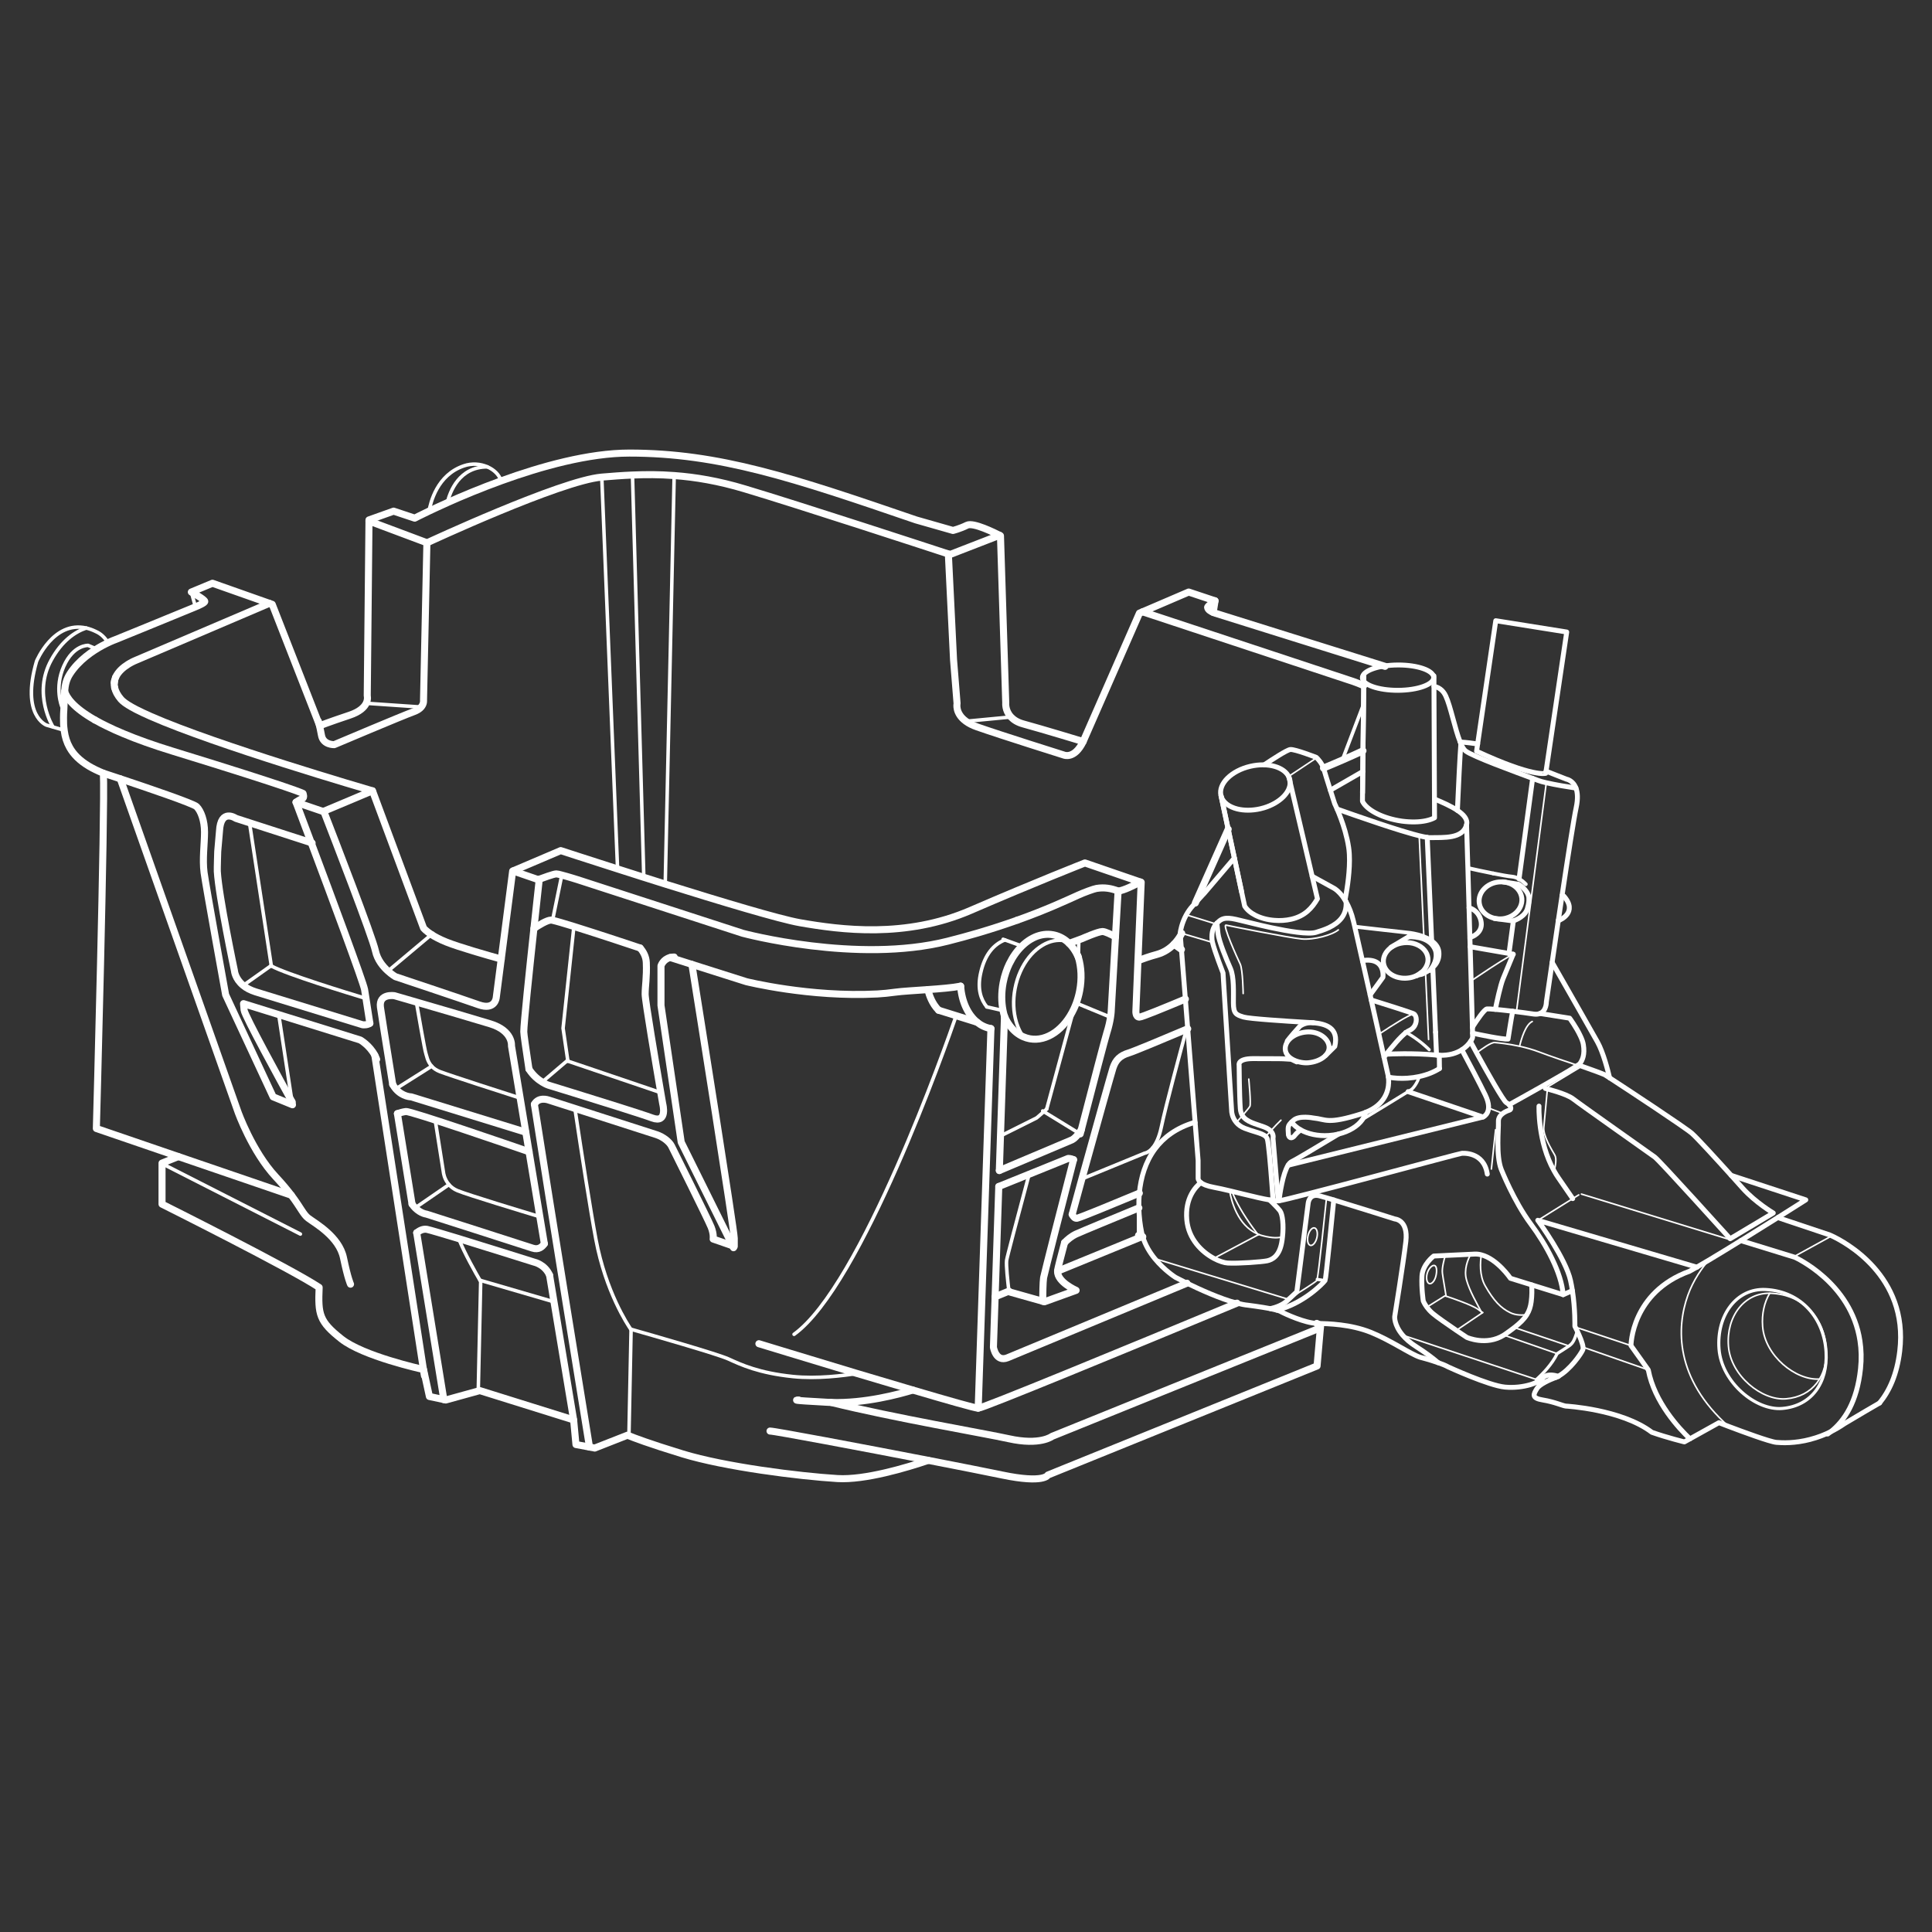 <svg xmlns="http://www.w3.org/2000/svg" xmlns:xlink="http://www.w3.org/1999/xlink" id="Layer_1" x="0px" y="0px" width="512px" height="512px" viewBox="0 0 512 512" xml:space="preserve"><rect x="0" y="0" width="512" height="512" fill="#333333" stroke="none"/><g>	<g id="Layer_5">		<g>							<path fill="none" stroke="#FFFFFF" stroke-width="1.865" stroke-linecap="round" stroke-linejoin="round" stroke-miterlimit="10" d="    M367.046,176.588l-45.04-14.1c0,0-0.21-0.06-0.5-0.19c-0.561-0.24-1.4-0.69-1.48-1.32c-0.05-0.38,1.98-1.75,1.98-1.75l-6.99-2.33    l-12.21,5.24h-0.01l-0.83,0.35l-14.92,34.03c0,0-10.721-3.26-15.851-4.66c-1.55-0.42-2.58-1.1-3.279-1.85    c-1.61-1.7-1.381-3.74-1.381-3.74l-1.399-44.29c0,0-0.07-0.04-0.22-0.12h-0.011c-1.229-0.62-6.961-3.5-8.632-2.67    c-1.859,0.93-3.729,1.39-3.729,1.39s0,0-9.78-2.79c-32.64-11.19-52.21-17.72-75.99-17.72c-10.729,0-23.35,3.51-33.979,7.37    c-5.45,1.98-10.38,4.04-14.24,5.77v0.01c-1.88,0.84-3.51,1.59-4.83,2.22c-2.42,1.15-3.819,1.88-3.819,1.88l-5.591-1.86    l-6.529,2.33v0.29l-0.46,46.32c0,0,0.25,0.87-0.28,1.98c-0.5,1.02-1.68,2.25-4.38,3.15c-5.601,1.87-7.931,2.8-7.931,2.8    l-0.149-0.38c0-0.01,0-0.01-0.01-0.01l-12.431-31.78l-0.77-0.27l-15.07-5.32l-5.6,2.33c0,0,3.52,1.92,3.569,2.49    c0.04,0.34-1.56,1.07-2.479,1.44c-0.36,0.16-0.62,0.26-0.62,0.26l-13.91,5.7l-5.3,2.16l-1.3,0.53c0,0-1.01,0.35-2.5,1.09    c-0.3,0.14-0.63,0.31-0.96,0.49c-2.67,1.44-6.32,3.9-8.66,7.51c-0.96,1.49-1.271,2.89-1.41,4.63v0.01v0.01    c-0.09,1.28-0.1,2.74-0.2,4.54c-0.01,0.12-0.01,0.24-0.02,0.37c-0.05,0.72-0.08,1.41-0.08,2.08c-0.021,1.15,0.02,2.26,0.18,3.31    c0,0.06,0.01,0.12,0.021,0.18c0.21,1.57,0.66,3.04,1.42,4.39c1.029,1.84,2.66,3.49,5.149,4.98c1.091,0.64,2.341,1.25,3.79,1.84    c0,0,0,0,0.011,0.01c0.46,9.37-1.87,94.148-1.87,94.148l21.729,7.44h0.01l29.931,10.239"></path>							<path fill="none" stroke="#FFFFFF" stroke-width="1.865" stroke-linecap="round" stroke-linejoin="round" stroke-miterlimit="10" d="    M348.956,350.706l1.02,0.57l-0.06,0.62l-0.881,10.1l-71.319,28.9c0,0-0.931,2.33-12.12,0c-3.59-0.75-11.072-2.23-19.602-3.89    c-17.971-3.48-40.66-7.761-41.931-7.761"></path>							<path fill="none" stroke="#FFFFFF" stroke-width="1.865" stroke-linecap="round" stroke-linejoin="round" stroke-miterlimit="10" d="    M47.275,306.508h-0.009l-4.326,1.726v0.142v10.738c0,0,34.178,17.09,41.637,22.067c-0.309,7.142,0,9.007,5.911,13.667    c5.771,4.559,21.051,7.934,21.731,8.084c0.009,0,0.02,0,0.02,0l1.557,7.15l3.822,0.818l0.521,0.112l8.605-2.378l0.41-0.111    l24.863,7.768l0.616,6.525l3.589,0.67l1.39,0.262l8.697-3.412c0,0,0.112,0.045,0.364,0.158c1.119,0.457,5.072,2.006,14.245,4.812    c11.188,3.421,30.765,5.901,41.021,6.526c7.254,0.438,18.245-2.854,24.054-4.819"></path>							<path fill="none" stroke="#FFFFFF" stroke-width="1.865" stroke-linecap="round" stroke-linejoin="round" stroke-miterlimit="10" d="    M71.375,159.891l-33.228,14.18l-2.358,1.007c0,0-0.644,0.26-1.5,0.764c-0.122,0.066-0.252,0.149-0.383,0.233    c-1.185,0.746-2.573,1.874-3.264,3.412c0.011,0.009,0.011,0.018,0,0.027c-0.121,0.262-0.214,0.55-0.27,0.849    c0,0.009,0,0.018-0.009,0.038c0.009,0.01,0.009,0.019,0,0.028c-0.037,0.149-0.065,0.308-0.074,0.466v0.009    c-0.038,0.429-0.01,0.876,0.102,1.352v0.009c0.206,0.942,0.729,1.958,1.669,3.067c0.112,0.131,0.242,0.26,0.393,0.392    c0.746,0.681,1.995,1.455,3.635,2.303c1.101,0.559,2.378,1.166,3.795,1.79c17.639,7.766,57.569,19.391,58.809,19.754h0.01    c0.01,0,0.019,0,0.019,0l13.519,36.359c0,0,0.549,0.728,2.098,1.734c0.923,0.595,2.209,1.294,3.962,1.993    c3.413,1.361,10.805,3.477,14.534,4.51"></path>							<path fill="none" stroke="#FFFFFF" stroke-width="1.865" stroke-linecap="round" stroke-linejoin="round" stroke-miterlimit="10" d="    M350.735,203.548c1.681-0.7,3.36-1.4,4.98-2.11c1.92-0.83,3.779-1.67,5.49-2.47"></path>							<path fill="none" stroke="#FFFFFF" stroke-width="1.865" stroke-linecap="round" stroke-linejoin="round" stroke-miterlimit="10" d="    M361.405,181.698c-2.22-0.98-3.97-1.49-3.97-1.49l-54.63-18.07h-0.01"></path>							<line fill="none" stroke="#FFFFFF" stroke-width="1.865" stroke-linecap="round" stroke-linejoin="round" stroke-miterlimit="10" x1="325.485" y1="219.749" x2="316.775" y2="239.309"></line>							<path fill="none" stroke="#FFFFFF" stroke-width="1.865" stroke-linecap="round" stroke-linejoin="round" stroke-miterlimit="10" d="    M301.565,254.616c1.34-0.54,3.061-1.149,5.05-1.689c1.94-0.54,3.42-1.6,4.5-2.709c0.74-0.76,1.301-1.55,1.69-2.208    c0.15-0.24,0.27-0.46,0.37-0.66"></path>							<path fill="none" stroke="#FFFFFF" stroke-width="1.865" stroke-linecap="round" stroke-linejoin="round" stroke-miterlimit="10" d="    M264.905,141.858l-13.132,5.09c0,0-0.159-0.04-0.449-0.14c-4.36-1.43-39.38-12.89-53.94-17.25c-6.95-2.09-13.08-3.12-18.72-3.53    c-3.891-0.3-7.54-0.29-11.05-0.14c-2.79,0.11-5.48,0.33-8.141,0.55c-10.88,0.93-46.3,17.41-46.3,17.41l-0.04-0.02l-15.35-5.75"></path>							<path fill="none" stroke="#FFFFFF" stroke-width="1.865" stroke-linecap="round" stroke-linejoin="round" stroke-miterlimit="10" d="    M251.324,146.809l1.38,28.11l0.93,11.51c0,0-0.6,2.58,2.35,4.72c0.73,0.54,1.691,1.05,2.932,1.48    c6.221,2.19,23.001,7.46,23.001,7.46s2.8,1.25,5.13-3.57"></path>							<path fill="none" stroke="#FFFFFF" stroke-width="1.865" stroke-linecap="round" stroke-linejoin="round" stroke-miterlimit="10" d="    M84.381,191.159c0,0,0.084,0.251,0.205,0.792c0.149,0.606,0.363,1.575,0.615,2.938c0.466,2.564,3.375,2.452,3.375,2.452    s18.179-7.7,21.097-8.745c0.951-0.345,1.557-0.783,1.939-1.222c0.782-0.903,0.625-1.808,0.625-1.808l0.895-41.739"></path>							<path fill="none" stroke="#FFFFFF" stroke-width="1.865" stroke-linecap="round" stroke-linejoin="round" stroke-miterlimit="10" d="    M314.136,264.757c-5.391,2.26-11.57,4.79-12.17,4.79c-1.101,0-0.94-1.71-0.94-1.71l0.54-13.221l0.86-20.807l-0.21-0.07h-0.01    l-14.69-5.05c0,0-13.06,5.12-30.301,12.58c-17.251,7.459-34.501,5.13-45.221,3.26c-5.36-0.93-21.2-5.7-35.7-10.24    c-1.93-0.61-3.82-1.2-5.67-1.79h-0.01c-2.431-0.77-4.761-1.51-6.95-2.22c-8.73-2.79-15.07-4.86-15.07-4.86l-12.64,5.39    l-0.101,0.05l-3.02,23.307l-1.33,10.25c0,0-0.31,3.421-4.66,1.86c-4.35-1.54-22.06-7.45-22.06-7.45s-0.91-0.52-1.971-1.489    c-1.29-1.151-2.81-2.971-3.319-5.351c-0.811-3.768-10.96-29.948-13.641-36.858c-0.02-0.05-0.04-0.08-0.06-0.13"></path>							<polyline fill="none" stroke="#FFFFFF" stroke-width="1.865" stroke-linecap="round" stroke-linejoin="round" stroke-miterlimit="10" points="    85.648,215.063 85.798,214.999 98.691,209.571 98.701,209.571    "></polyline>							<path fill="none" stroke="#FFFFFF" stroke-width="1.865" stroke-linecap="round" stroke-linejoin="round" stroke-miterlimit="10" d="    M85.854,215.128l-0.205-0.065l-7.196-2.453c-0.01-0.009-0.01-0.009-0.01-0.009s0.933-0.699,1.632-0.932    c0.698-0.233,0.232-1.398,0.232-1.398s-1.865-1.165-34.495-11.188c-5.229-1.604-9.519-3.151-13.032-4.624    c-1.697-0.7-3.217-1.39-4.568-2.061c-0.998-0.484-1.921-0.961-2.75-1.436c-0.104-0.056-0.205-0.112-0.308-0.168h-0.01    c-5.762-3.291-7.523-5.947-8.008-7.579v-0.009v-0.01"></path>							<path fill="none" stroke="#FFFFFF" stroke-width="1.865" stroke-linecap="round" stroke-linejoin="round" stroke-miterlimit="10" d="    M302.21,233.736c-1.574,0.84-4.382,2.248-5.847,2.406c-0.016-0.009-0.035-0.009-0.055-0.019c-1.847-0.69-3.58-1.026-5.715-0.681    c-0.699,0.112-3.244,1.035-4.904,1.79c-3.254,1.464-8.455,3.906-16.092,6.619h-0.008c-3.105,1.11-6.603,2.266-10.546,3.422    c-2.463,0.717-5.091,1.445-7.897,2.151c-24.007,6.059-54.306-2.097-54.306-2.097l-43.817-14.217c0,0-2.442-0.773-4.14-1.211    c-0.671-0.187-1.221-0.308-1.455-0.308c-0.68,0-3.617,1.081-4.521,1.417c-0.168,0.065-0.262,0.103-0.262,0.103l-6.693-2.302"></path>							<line fill="none" stroke="#FFFFFF" stroke-width="0.932" stroke-linecap="round" stroke-linejoin="round" stroke-miterlimit="10" x1="170.618" y1="232.497" x2="167.615" y2="125.891"></line>							<line fill="none" stroke="#FFFFFF" stroke-width="0.932" stroke-linecap="round" stroke-linejoin="round" stroke-miterlimit="10" x1="178.664" y1="126.028" x2="176.294" y2="234.289"></line>							<line fill="none" stroke="#FFFFFF" stroke-width="0.932" stroke-linecap="round" stroke-linejoin="round" stroke-miterlimit="10" x1="163.662" y1="230.277" x2="159.476" y2="126.44"></line>							<polyline fill="none" stroke="#FFFFFF" stroke-width="0.932" stroke-linecap="round" stroke-linejoin="round" stroke-miterlimit="10" points="    355.716,201.438 361.355,186.639 361.355,186.628    "></polyline>							<path fill="none" stroke="#FFFFFF" stroke-width="1.865" stroke-linecap="round" stroke-linejoin="round" stroke-miterlimit="10" d="    M73.864,268.881"></path>							<path fill="none" stroke="#FFFFFF" stroke-width="1.865" stroke-linecap="round" stroke-linejoin="round" stroke-miterlimit="10" d="    M27.398,204.91c0,0,1.828,0.597,4.485,1.482c6.89,2.293,19.382,6.535,20.221,7.374c1.166,1.166,2.099,3.729,2.099,6.759    c0,3.03-0.587,7.226-0.121,10.722c0.466,3.496,5.715,32.395,5.715,32.395l12.586,27.036l5.127,2.098l-0.121-0.782"></path>							<polyline fill="none" stroke="#FFFFFF" stroke-width="0.932" stroke-linecap="round" stroke-linejoin="round" stroke-miterlimit="10" points="    71.907,255.998 71.907,255.988 71.888,255.885 71.888,255.876 66.117,218.038    "></polyline>							<path fill="none" stroke="#FFFFFF" stroke-width="1.865" stroke-linecap="round" stroke-linejoin="round" stroke-miterlimit="10" d="    M99.335,279.668v0.01c2.238,14.423,5.463,35.277,8.157,52.703c2.219,14.317,4.073,26.315,4.727,30.551    c0.167,1.063,0.251,1.631,0.251,1.631"></path>							<path fill="none" stroke="#FFFFFF" stroke-width="1.865" stroke-linecap="round" stroke-linejoin="round" stroke-miterlimit="10" d="    M78.441,212.602c0,0,0,0,0.01,0.009c0.093,0.271,1.753,4.653,4.026,10.712c5.259,14.013,13.816,36.991,14.144,38.922    c0.037,0.223,0.167,1.043,0.373,2.367c0.243,1.557,0.597,3.794,1.025,6.572"></path>							<path fill="none" stroke="#FFFFFF" stroke-width="1.865" stroke-linecap="round" stroke-linejoin="round" stroke-miterlimit="10" d="    M141.614,292.655c4.483,28.742,12.931,80.521,14.608,90.832"></path>							<path fill="none" stroke="#FFFFFF" stroke-width="1.865" stroke-linecap="round" stroke-linejoin="round" stroke-miterlimit="10" d="    M142.91,233.009c-0.215,1.93-0.774,7.058-1.417,13.042v0.009c-1.203,11.148-2.686,25.291-2.686,27.371    c0,0.596,0.513,4.24,1.371,9.882v0.01"></path>							<polyline fill="none" stroke="#FFFFFF" stroke-width="1.865" stroke-linecap="round" stroke-linejoin="round" stroke-miterlimit="10" points="    145.641,337.926 146.815,345.002 152.018,376.291    "></polyline>							<path fill="none" stroke="#FFFFFF" stroke-width="1.865" stroke-linecap="round" stroke-linejoin="round" stroke-miterlimit="10" d="    M104.071,287.397c-1.838-11.365-3.134-19.494-3.255-20.492c-0.467-3.729,3.729-3.03,3.729-3.03s2.405,0.699,5.79,1.679    c6.2,1.8,15.69,4.577,19.615,5.78c6.06,1.864,5.594,5.828,5.594,5.828l2.303,13.834l1.501,9.053l0.857,5.174l2.861,17.22    l1.194,7.151"></path>							<path fill="none" stroke="#FFFFFF" stroke-width="1.865" stroke-linecap="round" stroke-linejoin="round" stroke-miterlimit="10" d="    M110.429,326.701c3.132,19.309,6.087,37.471,7.188,44.2"></path>							<path fill="none" stroke="#FFFFFF" stroke-width="1.865" stroke-linecap="round" stroke-linejoin="round" stroke-miterlimit="10" d="    M105.32,295.125c1.192,7.422,2.535,15.682,3.878,23.97"></path>							<polyline fill="none" stroke="#FFFFFF" stroke-width="0.932" stroke-linecap="round" stroke-linejoin="round" stroke-miterlimit="10" points="    114.726,247.33 114.335,247.666 102.812,257.34    "></polyline>							<path fill="none" stroke="#FFFFFF" stroke-width="1.865" stroke-linecap="round" stroke-linejoin="round" stroke-miterlimit="10" d="    M98.02,271.185c-0.736,0.55-1.938,0.383-1.938,0.383s-24.323-7.487-28.286-8.698c-1.455-0.447-2.536-1.054-3.337-1.716    c-2.21-1.799-2.331-3.925-2.331-3.925s-4.158-19.66-4.541-26.326c-0.038-0.587,0.112-5.249,0.112-5.249l0.466-5.36    c0.308-6.219,4.354-3.422,4.354-3.422l3.599,1.166l16.361,5.286l0.233,0.075"></path>							<path fill="none" stroke="#FFFFFF" stroke-width="1.865" stroke-linecap="round" stroke-linejoin="round" stroke-miterlimit="10" d="    M92.893,340.323c0,0-0.699-1.399-1.864-6.991c-1.166-5.595-7.458-9.09-9.323-10.488c-1.333-0.998-1.958-2.723-4.502-6.098    c-1.018-1.332-2.331-2.938-4.121-4.857c-6.293-6.758-10.022-17.246-10.022-17.246l-31.175-88.248"></path>							<line fill="none" stroke="#FFFFFF" stroke-width="0.932" stroke-linecap="round" stroke-linejoin="round" stroke-miterlimit="10" x1="79.606" y1="327.039" x2="42.94" y2="308.375"></line>							<path fill="none" stroke="#FFFFFF" stroke-width="1.865" stroke-linecap="round" stroke-linejoin="round" stroke-miterlimit="10" d="    M77.389,291.994c-2.909-5.269-12.566-22.861-12.698-24.313c-0.157-1.707-0.157-1.707-0.157-1.707l9.332,2.909l21.592,6.722    c0,0,2.461,1.36,3.878,4.065v0.009c0.177,0.325,0.335,0.681,0.475,1.054"></path>							<path fill="none" stroke="#FFFFFF" stroke-width="0.932" stroke-linecap="round" stroke-linejoin="round" stroke-miterlimit="10" d="    M96.995,264.612c-4.904-1.473-21.061-6.433-25.087-8.615v-0.01c-0.038-0.009-0.065-0.027-0.104-0.046"></path>							<polyline fill="none" stroke="#FFFFFF" stroke-width="0.932" stroke-linecap="round" stroke-linejoin="round" stroke-miterlimit="10" points="    64.458,261.153 71.804,255.941 71.888,255.885 71.888,255.876    "></polyline>							<path fill="none" stroke="#FFFFFF" stroke-width="1.865" stroke-linecap="round" stroke-linejoin="round" stroke-miterlimit="10" d="    M169.629,251.225l-0.522-0.167c0,0-10.152-3.402-17.014-5.537c-2.61-0.811-4.745-1.436-5.659-1.632    c-0.187-0.037-0.316-0.055-0.4-0.055c-1.082,0-3.329,1.407-4.541,2.218v0.009"></path>							<path fill="none" stroke="#FFFFFF" stroke-width="1.865" stroke-linecap="round" stroke-linejoin="round" stroke-miterlimit="10" d="    M283.323,250.005c0.619-0.219,2.984-1.087,2.582-0.941c0.588-0.215,0.904-0.336,0.904-0.336s4.195-1.865,5.361-1.865    c0.717,0,2.311,0.792,3.438,1.407"></path>							<path fill="none" stroke="#FFFFFF" stroke-width="1.865" stroke-linecap="round" stroke-linejoin="round" stroke-miterlimit="10" d="    M254.578,261.34c-2.135,0.42-5.444,0.688-8.688,0.914c-3.479,0.252-6.872,0.438-8.614,0.681    c-1.696,0.233-3.301,0.399-4.772,0.476c-17.947,0.932-34.729-3.264-34.729-3.264l-14.412-4.569l-5.752-1.828"></path>							<path fill="none" stroke="#FFFFFF" stroke-width="1.865" stroke-linecap="round" stroke-linejoin="round" stroke-miterlimit="10" d="    M264.686,314.437l-0.97,29.22v0.01l-0.45,13.36c0,0,0.63,4.04,3.729,2.8c1.561-0.63,24.761-10.279,47.551-19.77"></path>							<path fill="none" stroke="#FFFFFF" stroke-width="1.865" stroke-linecap="round" stroke-linejoin="round" stroke-miterlimit="10" d="    M266.196,269.33v0.01c0,0,0,0,0,0.009l-0.027,0.746l-0.073,2.293l-0.961,28.659l-0.3,9.154"></path>							<line fill="none" stroke="#FFFFFF" stroke-width="0.932" stroke-linecap="round" stroke-linejoin="round" stroke-miterlimit="10" x1="148.886" y1="231.9" x2="146.434" y2="243.889"></line>							<path fill="none" stroke="#FFFFFF" stroke-width="0.932" stroke-linecap="round" stroke-linejoin="round" stroke-miterlimit="10" d="    M152.353,293.746c1.856,12.371,4.121,27,5.566,34.69c2.61,13.919,8.465,22.7,9.229,23.81c0.065,0.084,0.094,0.123,0.094,0.123    l-0.569,28.127"></path>							<path fill="none" stroke="#FFFFFF" stroke-width="0.932" stroke-linecap="round" stroke-linejoin="round" stroke-miterlimit="10" d="    M152.093,245.521l-2.872,26.979c0,0,0.485,3.347,1.24,8.474v0.009c0.009,0.074,0.019,0.148,0.028,0.225"></path>							<path fill="none" stroke="#FFFFFF" stroke-width="0.932" stroke-linecap="round" stroke-linejoin="round" stroke-miterlimit="10" d="    M210.435,353.607c17.854-12.875,40.388-76.997,42.96-84.438"></path>							<path fill="none" stroke="#FFFFFF" stroke-width="1.865" stroke-linecap="round" stroke-linejoin="round" stroke-miterlimit="10" d="    M327.806,345.347h-0.01c-30.75,12.76-67.311,27.84-68.561,27.84c-0.771,0-8.102-2.09-17.321-4.81c-4.67-1.37-9.79-2.9-14.811-4.4    h-0.01c-13.43-4.05-25.979-7.88-25.979-7.88"></path>							<line fill="none" stroke="#FFFFFF" stroke-width="0.932" stroke-linecap="round" stroke-linejoin="round" stroke-miterlimit="10" x1="111.613" y1="187.374" x2="97.041" y2="186.377"></line>							<line fill="none" stroke="#FFFFFF" stroke-width="0.932" stroke-linecap="round" stroke-linejoin="round" stroke-miterlimit="10" x1="267.913" y1="190.013" x2="255.985" y2="191.149"></line>							<path fill="none" stroke="#FFFFFF" stroke-width="0.932" stroke-linecap="round" stroke-linejoin="round" stroke-miterlimit="10" d="    M113.72,135.437c0.364-2.172,2.099-9.612,9.239-11.989c2.098-0.718,4.363-0.532,6.2,0.271c1.762,0.764,3.142,2.079,3.635,3.719"></path>							<path fill="none" stroke="#FFFFFF" stroke-width="0.932" stroke-linecap="round" stroke-linejoin="round" stroke-miterlimit="10" d="    M118.549,133.217v-0.009c0.7-2.872,3.105-9.481,10.61-9.49"></path>							<line fill="none" stroke="#FFFFFF" stroke-width="1.865" stroke-linecap="round" stroke-linejoin="round" stroke-miterlimit="10" x1="30.392" y1="182.266" x2="30.392" y2="182.255"></line>							<path fill="none" stroke="#FFFFFF" stroke-width="1.865" stroke-linecap="round" stroke-linejoin="round" stroke-miterlimit="10" d="    M30.643,179.487c0.011,0.009,0.011,0.018,0,0.027"></path>							<line fill="none" stroke="#FFFFFF" stroke-width="1.865" stroke-linecap="round" stroke-linejoin="round" stroke-miterlimit="10" x1="25.153" y1="190.795" x2="25.143" y2="190.795"></line>							<path fill="none" stroke="#FFFFFF" stroke-width="1.865" stroke-linecap="round" stroke-linejoin="round" stroke-miterlimit="10" d="    M30.29,180.904v-0.009c0.037-0.158,0.056-0.317,0.074-0.466c0.009-0.009,0.009-0.02,0-0.028c0.009-0.02,0.009-0.029,0.009-0.038"></path>							<line fill="none" stroke="#FFFFFF" stroke-width="0.932" stroke-linecap="round" stroke-linejoin="round" stroke-miterlimit="10" x1="51.797" y1="160.833" x2="50.707" y2="156.897"></line>							<path fill="none" stroke="#FFFFFF" stroke-width="0.932" stroke-linecap="round" stroke-linejoin="round" stroke-miterlimit="10" d="    M110.336,265.554c0.466,2.731,2.256,12.95,2.526,13.63c0.214,0.541,0.354,2.068,1.548,3.365c0.503,0.56,1.202,1.072,2.181,1.445    c2.825,1.08,17.359,5.752,21.256,7"></path>							<path fill="none" stroke="#FFFFFF" stroke-width="1.865" stroke-linecap="round" stroke-linejoin="round" stroke-miterlimit="10" d="    M104.071,287.397c0.251,0.447,0.521,0.838,0.811,1.166c1.818,2.115,4.093,2.115,4.093,2.115l30.374,9.368"></path>							<path fill="none" stroke="#FFFFFF" stroke-width="1.865" stroke-linecap="round" stroke-linejoin="round" stroke-miterlimit="10" d="    M105.32,295.125c0.651-0.224,1.519-0.483,2.256-0.56c1.287-0.149,28.164,9.118,32.63,10.655"></path>							<path fill="none" stroke="#FFFFFF" stroke-width="1.865" stroke-linecap="round" stroke-linejoin="round" stroke-miterlimit="10" d="    M109.199,319.095c0.261,0.392,0.541,0.727,0.819,1.006c1.474,1.491,2.992,1.649,2.992,1.649s25.33,8.084,28.127,9.017    c1.576,0.521,2.555-0.325,3.124-1.175"></path>							<path fill="none" stroke="#FFFFFF" stroke-width="1.865" stroke-linecap="round" stroke-linejoin="round" stroke-miterlimit="10" d="    M145.641,337.926c-1.259-2.854-4.037-3.432-4.037-3.432s-11.615-3.662-20.034-6.246c-4.205-1.275-7.626-2.291-8.4-2.451    c-0.998-0.196-1.958,0.279-2.741,0.904"></path>							<path fill="none" stroke="#FFFFFF" stroke-width="0.932" stroke-linecap="round" stroke-linejoin="round" stroke-miterlimit="10" d="    M143.067,322.441c-4.492-1.352-18.943-5.725-21.814-6.898c-0.997-0.41-1.734-0.998-2.265-1.611    c-1.314-1.502-1.465-3.208-1.465-3.208l-2.181-13.825"></path>							<path fill="none" stroke="#FFFFFF" stroke-width="0.932" stroke-linecap="round" stroke-linejoin="round" stroke-miterlimit="10" d="    M126.744,368.636l0.643-29.013c0,0-0.074-0.121-0.196-0.346c-0.866-1.474-4.231-7.363-5.621-11.029"></path>							<line fill="none" stroke="#FFFFFF" stroke-width="0.932" stroke-linecap="round" stroke-linejoin="round" stroke-miterlimit="10" x1="146.815" y1="345.002" x2="127.19" y2="339.278"></line>							<line fill="none" stroke="#FFFFFF" stroke-width="0.932" stroke-linecap="round" stroke-linejoin="round" stroke-miterlimit="10" x1="118.987" y1="313.931" x2="110.019" y2="320.101"></line>							<line fill="none" stroke="#FFFFFF" stroke-width="0.932" stroke-linecap="round" stroke-linejoin="round" stroke-miterlimit="10" x1="114.41" y1="282.549" x2="104.882" y2="288.563"></line>							<path fill="none" stroke="#FFFFFF" stroke-width="1.865" stroke-linecap="round" stroke-linejoin="round" stroke-miterlimit="10" d="    M169.629,251.225c0.849,0.959,1.585,2.255,1.65,3.87c0.158,3.887-0.309,6.218-0.309,8.391c0,1.734,2.938,19.019,4.149,26.075    c0.316,1.836,0.513,2.984,0.513,2.984s1.398,5.285-2.797,3.729c-2.771-1.025-13.891-4.494-21.117-6.73    c-3.701-1.146-6.386-1.967-6.386-1.967s-0.699-0.225-1.659-0.82c-1.044-0.645-2.405-1.725-3.496-3.432v-0.01"></path>							<polyline fill="none" stroke="#FFFFFF" stroke-width="0.932" stroke-linecap="round" stroke-linejoin="round" stroke-miterlimit="10" points="    175.12,289.56 150.489,281.207 150.461,281.197 150.358,281.058    "></polyline>							<polyline fill="none" stroke="#FFFFFF" stroke-width="0.932" stroke-linecap="round" stroke-linejoin="round" stroke-miterlimit="10" points="    143.674,286.754 150.358,281.058 150.461,280.982 150.461,280.974    "></polyline>							<path fill="none" stroke="#FFFFFF" stroke-width="1.865" stroke-linecap="round" stroke-linejoin="round" stroke-miterlimit="10" d="    M141.614,292.655c1.109-2.079,3.72-1.155,3.72-1.155s2.983,0.951,7.02,2.246c8.111,2.592,20.483,6.563,21.648,6.955    c1.744,0.588,3.384,1.864,3.962,3.029c0.579,1.165,9.715,19.503,10.488,21.441c0.773,1.939,0.541,3.188,0.541,3.188l5.146,1.781    l0.448,0.157c0,0,0,0,0-2.172c0-1.978-9.472-61.586-11.225-72.551"></path>							<path fill="none" stroke="#FFFFFF" stroke-width="1.865" stroke-linecap="round" stroke-linejoin="round" stroke-miterlimit="10" d="    M178.663,253.621c-0.393,0-0.737,0.047-1.053,0.129c-1.922,0.477-2.443,2.201-2.443,2.201v10.489l5.36,36.247l13.61,27.456    l0.252,0.512"></path>							<line fill="none" stroke="#FFFFFF" stroke-width="1.865" stroke-linecap="round" stroke-linejoin="round" stroke-miterlimit="10" x1="322.003" y1="159.229" x2="321.509" y2="162.295"></line>							<polyline fill="none" stroke="#FFFFFF" stroke-width="1.865" stroke-linecap="round" stroke-linejoin="round" stroke-miterlimit="10" points="    302.846,327.746 302.695,327.696 301.726,327.377    "></polyline>							<line fill="none" stroke="#FFFFFF" stroke-width="1.865" stroke-linecap="round" stroke-linejoin="round" stroke-miterlimit="10" x1="267.372" y1="342.17" x2="263.718" y2="343.662"></line>							<polyline fill="none" stroke="#FFFFFF" stroke-width="1.865" stroke-linecap="round" stroke-linejoin="round" stroke-miterlimit="10" points="    280.265,336.881 301.726,328.09 302.696,327.698    "></polyline>							<line fill="none" stroke="#FFFFFF" stroke-width="1.865" stroke-linecap="round" stroke-linejoin="round" stroke-miterlimit="10" x1="313.096" y1="251.616" x2="311.115" y2="250.217"></line>							<path fill="none" stroke="#FFFFFF" stroke-width="1.865" stroke-linecap="round" stroke-linejoin="round" stroke-miterlimit="10" d="    M276.331,344.854c0.008-1.816,0.057-5.016,0.223-6.162c0.01-0.057,0.029-0.158,0.066-0.316    c0.541-2.396,4.139-16.558,7.887-31.045"></path>							<path fill="none" stroke="#FFFFFF" stroke-width="1.865" stroke-linecap="round" stroke-linejoin="round" stroke-miterlimit="10" d="    M286.261,300.504c0.1-0.362,0.195-0.719,0.287-1.082v-0.008c3.32-12.811,6.293-24.185,6.787-25.75    c0.531-1.679,0.813-3.067,0.971-4.093c0.195-1.259,0.195-1.968,0.195-1.968l1.108-19.334l0.699-12.146"></path>							<path fill="none" stroke="#FFFFFF" stroke-width="1.865" stroke-linecap="round" stroke-linejoin="round" stroke-miterlimit="10" d="    M314.756,272.637c-0.11,0.05-0.221,0.09-0.33,0.14c-6.41,2.71-13.96,5.86-15.26,6.25c-2.33,0.7-3.5,1.86-4.2,3.96    c-0.37,1.13-4.48,15.75-8.26,29.44c-0.891,3.26-1.771,6.45-2.57,9.41"></path>							<path fill="none" stroke="#FFFFFF" stroke-width="1.865" stroke-linecap="round" stroke-linejoin="round" stroke-miterlimit="10" d="    M267.696,342.42l8.635,2.434l0.457,0.131l8.392-3.029c0,0-5.017-2.183-4.914-5.072c0-0.094,0-0.188,0.021-0.287    c0.102-0.654,0.791-3.377,1.836-7.282"></path>							<path fill="none" stroke="#FFFFFF" stroke-width="1.865" stroke-linecap="round" stroke-linejoin="round" stroke-miterlimit="10" d="    M282.115,329.316c0.801-0.84,1.841-1.71,3.061-2.28c1.67-0.76,9.68-4.069,16.55-6.899c0.03-0.01,0.05-0.021,0.08-0.03"></path>							<path fill="none" stroke="#FFFFFF" stroke-width="1.865" stroke-linecap="round" stroke-linejoin="round" stroke-miterlimit="10" d="    M284.136,321.837c0.29,0.609,0.71,1.1,1.28,1.01c0.79-0.141,9.3-3.641,16.52-6.65"></path>							<path fill="none" stroke="#FFFFFF" stroke-width="0.932" stroke-linecap="round" stroke-linejoin="round" stroke-miterlimit="10" d="    M286.706,312.429l16.651-6.834c0,0,1.023-0.074,2.162-1.481c0.813-1.007,1.678-2.695,2.266-5.511    c1.13-5.442,5.128-20.269,6.638-25.824"></path>							<path fill="none" stroke="#FFFFFF" stroke-width="0.932" stroke-linecap="round" stroke-linejoin="round" stroke-miterlimit="10" d="    M267.372,342.17c-0.326-2.715-0.756-6.789-0.607-8.141c0.094-0.803,2.742-10.797,5.967-22.85"></path>							<path fill="none" stroke="#FFFFFF" stroke-width="0.932" stroke-linecap="round" stroke-linejoin="round" stroke-miterlimit="10" d="    M284.601,267.326c-0.205,0.728-0.652,2.395-1.297,4.754v0.008c-0.428,1.576-0.941,3.459-1.52,5.576v0.008    c-1.24,4.598-2.787,10.266-4.4,16.231"></path>							<polyline fill="none" stroke="#FFFFFF" stroke-width="0.932" stroke-linecap="round" stroke-linejoin="round" stroke-miterlimit="10" points="    285.226,265.824 286.194,266.225 289.421,267.559 294.306,269.572    "></polyline>							<path fill="none" stroke="#FFFFFF" stroke-width="1.865" stroke-linecap="round" stroke-linejoin="round" stroke-miterlimit="10" d="    M284.507,307.33c-0.645-0.336-1.426-0.336-1.426-0.336l-10.351,4.188l-8.045,3.253"></path>							<path fill="none" stroke="#FFFFFF" stroke-width="1.865" stroke-linecap="round" stroke-linejoin="round" stroke-miterlimit="10" d="    M286.548,299.414v0.01c-0.215,0.336-0.43,0.625-0.615,0.887c-1.184,1.547-1.92,1.79-1.92,1.79l-9.977,4.214l-9.201,3.889"></path>							<path fill="none" stroke="#FFFFFF" stroke-width="0.932" stroke-linecap="round" stroke-linejoin="round" stroke-miterlimit="10" d="    M265.134,301.045l9.557-4.772c0,0,0.82-0.662,1.939-1.678c0.242-0.216,0.492-0.448,0.754-0.69"></path>							<polyline fill="none" stroke="#FFFFFF" stroke-width="0.932" stroke-linecap="round" stroke-linejoin="round" stroke-miterlimit="10" points="    286.261,300.504 285.933,300.31 277.122,294.902 276.63,294.595 276.321,294.407    "></polyline>							<line fill="none" stroke="#FFFFFF" stroke-width="0.932" stroke-linecap="round" stroke-linejoin="round" stroke-miterlimit="10" x1="301.726" y1="327.373" x2="301.726" y2="320.139"></line>							<line fill="none" stroke="#FFFFFF" stroke-width="0.932" stroke-linecap="round" stroke-linejoin="round" stroke-miterlimit="10" x1="306.115" y1="304.446" x2="305.516" y2="304.116"></line>							<path fill="none" stroke="#FFFFFF" stroke-width="1.865" stroke-linecap="round" stroke-linejoin="round" stroke-miterlimit="10" d="    M349.917,351.893l-71.107,28.752c0,0-3.113,2.488-11.504,0.624c-6.115-1.36-30.524-5.521-47.054-9.612c0,0-0.01,0.01-0.021,0"></path>							<path fill="none" stroke="#FFFFFF" stroke-width="1.865" stroke-linecap="round" stroke-linejoin="round" stroke-miterlimit="10" d="    M211.684,371.014c0,0-3.729,0,7.767,0.615c0.262,0.009,0.521,0.026,0.782,0.026c0.01,0.011,0.029,0.011,0.038,0.011    c8.876,0.299,18.114-2.209,21.64-3.291"></path>							<path fill="none" stroke="#FFFFFF" stroke-width="0.932" stroke-linecap="round" stroke-linejoin="round" stroke-miterlimit="10" d="    M167.148,352.246c5.641,1.604,23.027,6.582,25.89,7.889c3.413,1.558,8.074,3.729,17.089,4.662    c6.405,0.66,13.434-0.242,16.967-0.821h0.01"></path>							<line fill="none" stroke="#FFFFFF" stroke-width="1.865" stroke-linecap="round" stroke-linejoin="round" stroke-miterlimit="10" x1="262.608" y1="272.584" x2="259.233" y2="373.187"></line>							<path fill="none" stroke="#FFFFFF" stroke-width="1.865" stroke-linecap="round" stroke-linejoin="round" stroke-miterlimit="10" d="    M285.794,253.742c-0.01-0.02-0.021-0.029-0.021-0.048v-0.019l-0.01-0.01c-0.047-0.111-0.103-0.224-0.147-0.326    c-0.597-1.304-1.371-2.433-2.293-3.334c-0.216-0.215-0.438-0.42-0.673-0.607h-0.01c-1.054-0.857-2.267-1.435-3.599-1.677    c-1.604-0.289-3.217-0.055-4.735,0.596c-0.392,0.177-0.772,0.373-1.156,0.597c0,0,0,0-0.01,0    c-0.812,0.484-1.584,1.082-2.32,1.798c-1.286,1.24-2.415,2.825-3.301,4.643h-0.01c-0.347,0.718-0.66,1.474-0.923,2.256    c-0.309,0.896-0.561,1.836-0.745,2.815c-0.494,2.601-0.476,5.127-0.021,7.394c0.104,0.513,0.225,1.017,0.373,1.511v0.01    c0,0,0,0,0,0.009c0.01,0,0.01,0,0.01,0.009"></path>							<path fill="none" stroke="#FFFFFF" stroke-width="1.865" stroke-linecap="round" stroke-linejoin="round" stroke-miterlimit="10" d="    M266.196,269.33v0.01c0,0,0,0,0,0.009c0.01,0,0.01,0,0.01,0.009c0.142,0.316,0.279,0.625,0.439,0.923    c0.287,0.55,0.615,1.063,0.969,1.537c0.969,1.315,2.172,2.322,3.562,2.938h0.01c0.541,0.242,1.119,0.418,1.726,0.531    c4.549,0.82,9.184-2.555,11.69-7.961c0.226-0.486,0.438-0.99,0.625-1.502c0.373-1.025,0.681-2.115,0.894-3.244    c0.606-3.17,0.438-6.229-0.324-8.838c-0.01-0.02-0.021-0.029-0.021-0.048v-0.019l-0.01-0.01c-0.047-0.139-0.092-0.289-0.14-0.429    c0,0,0,0,0-0.009"></path>							<path fill="none" stroke="#FFFFFF" stroke-width="0.932" stroke-linecap="round" stroke-linejoin="round" stroke-miterlimit="10" d="    M282.651,249.397h-0.01c-0.148-0.037-0.299-0.064-0.447-0.093c-2.014-0.363-4.045,0.093-5.902,1.194    c-0.287,0.166-0.578,0.362-0.864,0.567c-0.979,0.699-1.894,1.575-2.724,2.609c-1.752,2.19-3.096,5.073-3.711,8.335    c-0.604,3.151-0.438,6.2,0.328,8.801c0.019,0.073,0.045,0.147,0.063,0.224c0.43,1.389,1.034,2.646,1.791,3.719h0.01"></path>							<path fill="none" stroke="#FFFFFF" stroke-width="1.865" stroke-linecap="round" stroke-linejoin="round" stroke-miterlimit="10" d="    M262.608,272.584c-0.02,0-0.047-0.01-0.066-0.01c-1.342-0.242-2.555-0.82-3.609-1.678c-2.46-2.005-4.063-5.492-4.354-9.557"></path>							<line fill="none" stroke="#FFFFFF" stroke-width="1.865" stroke-linecap="round" stroke-linejoin="round" stroke-miterlimit="10" x1="269.599" y1="243.852" x2="269.591" y2="243.852"></line>							<path fill="none" stroke="#FFFFFF" stroke-width="0.932" stroke-linecap="round" stroke-linejoin="round" stroke-miterlimit="10" d="    M261.517,266.84c-1.631-1.995-2.441-4.745-1.744-8.428c0.047-0.252,0.104-0.504,0.16-0.746c1.07-4.7,3.41-7.439,6.395-8.577"></path>							<polyline fill="none" stroke="#FFFFFF" stroke-width="0.932" stroke-linecap="round" stroke-linejoin="round" stroke-miterlimit="10" points="    261.517,266.84 265.628,267.772 265.823,267.819    "></polyline>							<polyline fill="none" stroke="#FFFFFF" stroke-width="0.932" stroke-linecap="round" stroke-linejoin="round" stroke-miterlimit="10" points="    265.833,248.914 266.327,249.089 269.274,250.153 270.821,250.711    "></polyline>							<polyline fill="none" stroke="#FFFFFF" stroke-width="1.865" stroke-linecap="round" stroke-linejoin="round" stroke-miterlimit="10" points="    248.752,267.726 248.762,267.726 253.395,269.17 258.932,270.896    "></polyline>							<path fill="none" stroke="#FFFFFF" stroke-width="1.865" stroke-linecap="round" stroke-linejoin="round" stroke-miterlimit="10" d="    M245.891,262.254c0.335,1.397,1.128,3.767,2.861,5.472h0.01"></path>							<line fill="none" stroke="#FFFFFF" stroke-width="0.932" stroke-linecap="round" stroke-linejoin="round" stroke-miterlimit="10" x1="285.761" y1="254.203" x2="285.905" y2="249.064"></line>							<path fill="none" stroke="#FFFFFF" stroke-width="0.932" stroke-linecap="round" stroke-linejoin="round" stroke-miterlimit="10" d="    M17.014,193.518h-0.009l-4.68-1.352c0,0-6.833-2.48-2.639-16.93c0,0,4.466-10.805,13.164-8.801    c0.83,0.187,1.707,0.503,2.61,0.951c1.361,0.597,2.396,1.678,3.179,2.946"></path>							<path fill="none" stroke="#FFFFFF" stroke-width="0.932" stroke-linecap="round" stroke-linejoin="round" stroke-miterlimit="10" d="    M14.04,192.632c0,0-5.445-8.698-0.466-17.713c2.824-5.128,6.312-7.486,9.275-8.484"></path>							<path fill="none" stroke="#FFFFFF" stroke-width="0.932" stroke-linecap="round" stroke-linejoin="round" stroke-miterlimit="10" d="    M16.93,187.756l-0.559-0.559c0,0-2.023-4.895,0.541-10.646c2.563-5.743,6.451-5.511,6.451-5.511l2.229,0.941"></path>							<line fill="none" stroke="#FFFFFF" stroke-width="0.932" stroke-linecap="round" stroke-linejoin="round" stroke-miterlimit="10" x1="77.389" y1="291.994" x2="73.864" y2="268.881"></line>		</g>	</g>	<g id="Layer_6">		<g>							<polyline fill="none" stroke="#FFFFFF" stroke-width="0.413" stroke-linecap="round" stroke-linejoin="round" stroke-miterlimit="10" points="    418.38,316.658 416.785,317.646 407.556,323.4 407.537,323.407    "></polyline>							<path fill="none" stroke="#FFFFFF" stroke-width="0.413" stroke-linecap="round" stroke-linejoin="round" stroke-miterlimit="10" d="    M410.071,288.636c0,0-0.742,7.956-0.946,10.151c-0.204,2.187,2.076,5.86,2.91,7.323c0.557,0.974,0.153,2.978-0.175,4.199"></path>							<line fill="none" stroke="#FFFFFF" stroke-width="0.413" stroke-linecap="round" stroke-linejoin="round" stroke-miterlimit="10" x1="457.95" y1="328.361" x2="419.095" y2="316.445"></line>							<line fill="none" stroke="#FFFFFF" stroke-width="0.413" stroke-linecap="round" stroke-linejoin="round" stroke-miterlimit="10" x1="394.659" y1="293.703" x2="398.535" y2="295.169"></line>							<line fill="none" stroke="#FFFFFF" stroke-width="0.413" stroke-linecap="round" stroke-linejoin="round" stroke-miterlimit="10" x1="396.344" y1="299.39" x2="395.235" y2="309.798"></line>							<path fill="none" stroke="#FFFFFF" stroke-width="0.413" stroke-linecap="round" stroke-linejoin="round" stroke-miterlimit="10" d="    M484.366,380.023c-0.007,0-0.007,0-0.015,0.006c-0.582,0.17-1.137,0.336-1.664,0.477c-0.008,0.006-0.018,0.006-0.018,0.006    c-1.125,0.318-2.098,0.603-2.812,0.908c-0.013-0.001-0.027,0.008-0.035,0.007l-0.012,0.007"></path>							<path fill="none" stroke="#FFFFFF" stroke-width="1.3" stroke-linecap="round" stroke-linejoin="round" stroke-miterlimit="10" d="    M471.132,322.667l13.752,4.605c0,0,0.191,0.078,0.548,0.244c3.302,1.534,20.39,10.494,18.019,30.528    c-0.735,6.182-2.744,10.571-5.341,13.748c0,0.009-0.008,0.008-0.008,0.008"></path>							<path fill="none" stroke="#FFFFFF" stroke-width="0.413" stroke-linecap="round" stroke-linejoin="round" stroke-miterlimit="10" d="    M365.425,274.099l0.001-0.009c0.236-0.152,0.495-0.328,0.777-0.517c0.007,0,0.007-0.009,0.017-0.007l0.009-0.008    c2.671-1.777,6.881-4.479,8.429-4.883"></path>							<polyline fill="none" stroke="#FFFFFF" stroke-width="0.413" stroke-linecap="round" stroke-linejoin="round" stroke-miterlimit="10" points="    409.784,207.438 406.176,235.122 405.968,236.737 405.775,238.181 405.478,240.499 405.224,242.402 405.037,243.87     401.903,267.895    "></polyline>							<path fill="none" stroke="#FFFFFF" stroke-width="0.413" stroke-linecap="round" stroke-linejoin="round" stroke-miterlimit="10" d="    M389.867,259.937c2.621-1.772,7.373-4.948,9.914-6.405c0.511-0.3,0.938-0.526,1.231-0.648"></path>							<path fill="none" stroke="#FFFFFF" stroke-width="0.826" stroke-linecap="round" stroke-linejoin="round" stroke-miterlimit="10" d="    M378.751,278.185c0,0-2.65-2.735-6.404-4.745"></path>							<line fill="none" stroke="#FFFFFF" stroke-width="0.826" stroke-linecap="round" stroke-linejoin="round" stroke-miterlimit="10" x1="377.499" y1="251.797" x2="377.499" y2="251.792"></line>							<polyline fill="none" stroke="#FFFFFF" stroke-width="0.413" stroke-linecap="round" stroke-linejoin="round" stroke-miterlimit="10" points="    377.336,248.139 377.226,245.898 377.226,245.889 376.575,231.619 376.565,231.608 376.105,221.488    "></polyline>							<polyline fill="none" stroke="#FFFFFF" stroke-width="0.413" stroke-linecap="round" stroke-linejoin="round" stroke-miterlimit="10" points="    377.781,257.85 377.879,259.924 378.466,272.864 378.589,275.473    "></polyline>							<line fill="none" stroke="#FFFFFF" stroke-width="0.826" stroke-linecap="round" stroke-linejoin="round" stroke-miterlimit="10" x1="377.718" y1="256.582" x2="377.719" y2="256.572"></line>							<line fill="none" stroke="#FFFFFF" stroke-width="0.413" stroke-linecap="round" stroke-linejoin="round" stroke-miterlimit="10" x1="432.226" y1="356.599" x2="417.459" y2="351.68"></line>							<line fill="none" stroke="#FFFFFF" stroke-width="0.413" stroke-linecap="round" stroke-linejoin="round" stroke-miterlimit="10" x1="436.812" y1="363.039" x2="419.524" y2="357.017"></line>							<line fill="none" stroke="#FFFFFF" stroke-width="0.413" stroke-linecap="round" stroke-linejoin="round" stroke-miterlimit="10" x1="348.934" y1="200.816" x2="341.512" y2="205.75"></line>							<path fill="none" stroke="#FFFFFF" stroke-width="0.826" stroke-linecap="round" stroke-linejoin="round" stroke-miterlimit="10" d="    M356.565,237.908c0-0.01,0-0.01,0-0.02"></path>							<path fill="none" stroke="#FFFFFF" stroke-width="0.826" stroke-linecap="round" stroke-linejoin="round" stroke-miterlimit="10" d="    M337.456,319.145c0,0-0.002-0.066-0.016-0.201l0.001-0.008"></path>							<polyline fill="none" stroke="#FFFFFF" stroke-width="0.413" stroke-linecap="round" stroke-linejoin="round" stroke-miterlimit="10" points="    314.376,242.438 314.386,242.438 315.256,242.708 322.275,244.878    "></polyline>							<line fill="none" stroke="#FFFFFF" stroke-width="0.826" stroke-linecap="round" stroke-linejoin="round" stroke-miterlimit="10" x1="322.519" y1="244.962" x2="322.519" y2="244.954"></line>							<polyline fill="none" stroke="#FFFFFF" stroke-width="0.413" stroke-linecap="round" stroke-linejoin="round" stroke-miterlimit="10" points="    312.766,247.229 313.176,247.349 321.325,249.747    "></polyline>							<path fill="none" stroke="#FFFFFF" stroke-width="0.826" stroke-linecap="round" stroke-linejoin="round" stroke-miterlimit="10" d="    M376.097,285.297c-0.349,1.419-1.432,2.986-2.063,3.441c-0.07,0.053-0.372,0.248-0.872,0.552    c-1.938,1.212-6.795,4.179-12.106,7.4"></path>							<path fill="none" stroke="#FFFFFF" stroke-width="0.413" stroke-linecap="round" stroke-linejoin="round" stroke-miterlimit="10" d="    M392.571,332.55c-0.297,1.865-0.564,5.44,1.026,8.22c2.256,3.943,4.147,5.91,6.664,7.115c1.501,0.724,3.223,0.675,4.367,0.517"></path>							<line fill="none" stroke="#FFFFFF" stroke-width="0.413" stroke-linecap="round" stroke-linejoin="round" stroke-miterlimit="10" x1="412.669" y1="358.726" x2="398.523" y2="353.816"></line>							<path fill="none" stroke="#FFFFFF" stroke-width="0.826" stroke-linecap="round" stroke-linejoin="round" stroke-miterlimit="10" d="    M405.538,366.956c-0.007,0-0.007,0-0.007,0"></path>							<path fill="none" stroke="#FFFFFF" stroke-width="0.826" stroke-linecap="round" stroke-linejoin="round" stroke-miterlimit="10" d="    M407.167,365.582c1.749-1.571,4.12-4.031,5.502-6.856c1.566-1.032,2.505-1.576,3.128-2.031c0.56-0.406,0.874-0.749,1.19-1.301    c0.306-0.535,0.68-1.613,1.008-2.619"></path>							<polyline fill="none" stroke="#FFFFFF" stroke-width="0.413" stroke-linecap="round" stroke-linejoin="round" stroke-miterlimit="10" points="    341.506,344.337 341.376,344.307 319.995,337.797 319.985,337.797 306.016,333.536    "></polyline>							<polyline fill="none" stroke="#FFFFFF" stroke-width="0.413" stroke-linecap="round" stroke-linejoin="round" stroke-miterlimit="10" points="    371.712,353.833 407.167,365.582 408.015,365.858    "></polyline>							<line fill="none" stroke="#FFFFFF" stroke-width="0.413" stroke-linecap="round" stroke-linejoin="round" stroke-miterlimit="10" x1="415.797" y1="356.694" x2="401.299" y2="351.816"></line>							<path fill="none" stroke="#FFFFFF" stroke-width="0.413" stroke-linecap="round" stroke-linejoin="round" stroke-miterlimit="10" d="    M378.129,346.407l4.812-3.005c0,0,0.105,0.036,0.289,0.096c1.354,0.448,7.064,2.391,8.501,3.521    c0.254,0.198,0.52,0.388,0.793,0.563c0.134,0.086,0.274,0.174,0.408,0.254"></path>							<path fill="none" stroke="#FFFFFF" stroke-width="0.413" stroke-linecap="round" stroke-linejoin="round" stroke-miterlimit="10" d="    M389.748,332.396c-0.77,1.413-1.857,4.074-1.118,6.758c0.844,3.064,2.861,6.431,3.894,8.428c0.07,0.139,0.141,0.279,0.195,0.4"></path>							<path fill="none" stroke="#FFFFFF" stroke-width="0.413" stroke-linecap="round" stroke-linejoin="round" stroke-miterlimit="10" d="    M383.014,332.707c0,0,0,0,0,0.008c-0.36,1.211-0.931,3.399-0.76,4.708c0.185,1.469,0.733,4.399,0.975,6.074"></path>							<path fill="none" stroke="#FFFFFF" stroke-width="0.413" stroke-linecap="round" stroke-linejoin="round" stroke-miterlimit="10" d="    M340.489,344.843c0,0,0.343-0.21,0.889-0.54c0.158-0.1,0.342-0.208,0.537-0.332c0.008-0.007,0.017-0.006,0.026-0.022    c2.358-1.446,6.79-4.211,7.055-4.644c0.021-0.032,0.044-0.111,0.071-0.252c0.446-2.207,2.07-17.67,2.48-21.615"></path>							<line fill="none" stroke="#FFFFFF" stroke-width="0.826" stroke-linecap="round" stroke-linejoin="round" stroke-miterlimit="10" x1="351.138" y1="339.363" x2="349.067" y2="339.053"></line>							<path fill="none" stroke="#FFFFFF" stroke-width="0.413" stroke-linecap="round" stroke-linejoin="round" stroke-miterlimit="10" d="    M325.858,315.567c0.457,2.647,2.091,9.156,7.396,11.45l0.008,0.001c0.111,0.044,0.216,0.087,0.329,0.121    c0.336,0.14,0.68,0.256,1.046,0.346c2.642,0.695,4.209,0.602,5.242,0.275"></path>							<path fill="none" stroke="#FFFFFF" stroke-width="0.413" stroke-linecap="round" stroke-linejoin="round" stroke-miterlimit="10" d="    M326.476,315.717h0.01c0.23,0.63,0.5,1.26,0.8,1.899c1.69,3.58,4.311,7.24,5.971,9.4h0.01c0.06,0.07,0.11,0.149,0.16,0.22"></path>							<ellipse transform="matrix(0.232 -0.973 0.973 0.232 -51.885 590.019)" fill="none" stroke="#FFFFFF" stroke-width="0.413" stroke-linecap="round" stroke-linejoin="round" stroke-miterlimit="10" cx="347.751" cy="327.872" rx="2.375" ry="1.205"></ellipse>							<path fill="none" stroke="#FFFFFF" stroke-width="0.413" stroke-linecap="round" stroke-linejoin="round" stroke-miterlimit="10" d="    M380.534,338.144c0.304-1.277,0.244-2.631-0.401-2.784c-0.649-0.156-1.639,0.947-1.942,2.224    c-0.306,1.276-0.027,2.435,0.617,2.591C379.456,340.328,380.229,339.421,380.534,338.144z"></path>							<polyline fill="none" stroke="#FFFFFF" stroke-width="0.413" stroke-linecap="round" stroke-linejoin="round" stroke-miterlimit="10" points="    321.667,333.48 333.425,327.232 333.592,327.14    "></polyline>							<polyline fill="none" stroke="#FFFFFF" stroke-width="0.413" stroke-linecap="round" stroke-linejoin="round" stroke-miterlimit="10" points="    385.944,352.561 392.719,347.981 392.932,347.835    "></polyline>							<path fill="none" stroke="#FFFFFF" stroke-width="1.3" stroke-linecap="round" stroke-linejoin="round" stroke-miterlimit="10" d="    M338.745,318.235l-1.386-16.589c0,0,0.306-0.969-0.617-1.927c-0.363-0.375-0.908-0.747-1.732-1.058    c-2.271-0.851-4.677-1.306-5.752-3.023c-0.311-0.494-0.512-1.101-0.566-1.853c-0.244-3.344-0.313-11.507-0.313-11.507    s-0.53-1.707,3.621-1.735c2.018-0.011,4.713,0.007,6.968,0.026c1.608,0.009,2.533,0.151,3.247,0.161l1.452,0.691"></path>							<path fill="none" stroke="#FFFFFF" stroke-width="1.3" stroke-linecap="round" stroke-linejoin="round" stroke-miterlimit="10" d="    M322.487,244.661c0.009,0.091,0.024,0.194,0.031,0.295v0.007c0.076,0.687,0.175,1.51,0.259,2.365    c0.219,2.093,2.255,6.978,3.284,9.288c1.029,2.313,0.787,6.438,0.804,9.205c0.024,2.765,0.681,3.106,2.698,3.712    c1.542,0.457,11.474,1.093,16.087,1.363l0.008,0.002c0.685,0.039,1.245,0.075,1.651,0.097c0.018-0.007,0.042-0.005,0.066,0.005    l0.007,0.001c0.077-0.002,0.149,0.006,0.217,0.012c0.132-0.004,0.272,0.01,0.414,0.022"></path>							<path fill="none" stroke="#FFFFFF" stroke-width="0.413" stroke-linecap="round" stroke-linejoin="round" stroke-miterlimit="10" d="    M329.453,263.294c0,0-0.097-6.368-0.792-7.82c-0.695-1.448-4.826-10.542-3.742-10.303c1.084,0.242,16.697,3.354,19.987,3.659    c3.291,0.308,8.118-1.041,9.768-2.406"></path>							<path fill="none" stroke="#FFFFFF" stroke-width="0.413" stroke-linecap="round" stroke-linejoin="round" stroke-miterlimit="10" d="    M330.938,285.971c0,0,0.632,6.564,0.298,7.223c-0.162,0.318-1.076,1.401-1.979,2.445c-0.633,0.729-1.264,1.442-1.614,1.843"></path>							<path fill="none" stroke="#FFFFFF" stroke-width="0.413" stroke-linecap="round" stroke-linejoin="round" stroke-miterlimit="10" d="    M339.465,296.862c-0.664,0.612-1.77,1.794-2.724,2.857c-0.507,0.56-0.979,1.079-1.321,1.461"></path>			<path fill="none" stroke="#FFFFFF" stroke-linecap="round" stroke-linejoin="round" stroke-miterlimit="10" d="M359.016,245.568    c1.67,0.2,4.9,0.56,7.87,0.9c1.75,0.19,3.399,0.38,4.609,0.51c0.95,0.11,1.62,0.189,1.851,0.21c0.25,0.02,0.75,0.09,1.37,0.21    c0.75,0.15,1.68,0.38,2.62,0.74c0.71,0.269,1.43,0.609,2.06,1.028c1.11,0.761,1.95,1.78,2.07,3.129    c0.02,0.18,0.02,0.35,0.02,0.52c0,0.64-0.109,1.2-0.31,1.71c-0.09,0.25-0.2,0.47-0.33,0.7c-0.311,0.53-0.71,0.97-1.13,1.35h-0.01    v0.011c-0.25,0.199-0.48,0.38-0.73,0.54l-0.01,0.01c0,0,0,0.01-0.01,0.01c-0.41,0.29-0.82,0.52-1.171,0.7    c-0.3,0.16-0.54,0.28-0.699,0.38c-0.21,0.12-0.78,0.24-1.57,0.33c-0.07,0.02-0.14,0.03-0.22,0.03"></path>							<path fill="none" stroke="#FFFFFF" stroke-width="0.413" stroke-linecap="round" stroke-linejoin="round" stroke-miterlimit="10" d="    M370.136,258.916c-0.01,0-0.01,0-0.021,0"></path>							<line fill="none" stroke="#FFFFFF" stroke-width="0.826" stroke-linecap="round" stroke-linejoin="round" stroke-miterlimit="10" x1="400.99" y1="244.571" x2="400.991" y2="244.563"></line>			<path fill="none" stroke="#FFFFFF" stroke-linecap="round" stroke-linejoin="round" stroke-miterlimit="10" d="M389.001,230.038    c1.567,0.353,4.251,0.943,6.729,1.431"></path>			<path fill="none" stroke="#FFFFFF" stroke-linecap="round" stroke-linejoin="round" stroke-miterlimit="10" d="M404.35,234.321    h-0.007c-0.529-0.556-1.131-1.045-1.778-1.403c-0.601-0.329-1.243-0.546-1.909-0.61c-1.078-0.099-2.93-0.438-4.915-0.839    l-0.009-0.001v-0.008"></path>							<path fill="none" stroke="#FFFFFF" stroke-width="0.413" stroke-linecap="round" stroke-linejoin="round" stroke-miterlimit="10" d="    M419.864,282.909c0,0-0.685-0.22-1.78-0.579c-2.454-0.811-6.953-2.315-10.278-3.58c-1.691-0.637-3.465-1.119-5.106-1.479    c-3.044-0.665-5.666-0.909-6.554-0.991c-0.979-0.094-3.48,1.715-4.821,2.761"></path>							<path fill="none" stroke="#FFFFFF" stroke-width="0.413" stroke-linecap="round" stroke-linejoin="round" stroke-miterlimit="10" d="    M402.699,277.271c0.477-1.989,1.587-5.735,3.366-6.565"></path>			<g>									<path fill="none" stroke="#FFFFFF" stroke-width="1.3" stroke-linecap="round" stroke-linejoin="round" stroke-miterlimit="10" d="     M409.532,288.452c0,0,5.542,1.346,7.352,2.759c1.802,1.413,20.356,14.476,21.655,15.427c1.297,0.95,19.971,21.641,19.971,21.641     l11.423-6.819c0,0-4.718-2.795-8.1-6.563c-0.804-0.896-1.872-2.091-3.067-3.423c-3.829-4.239-8.91-9.807-10.374-11.106     c-1.648-1.462-17.124-11.69-21.828-14.726c-0.767-0.495-1.244-0.807-1.34-0.847c-0.657-0.335-6.016-2.222-6.016-2.222"></path>									<path fill="none" stroke="#FFFFFF" stroke-width="1.3" stroke-linecap="round" stroke-linejoin="round" stroke-miterlimit="10" d="     M416.785,317.646c-0.825-1.197-2.03-2.952-3.793-5.506c-0.41-0.594-0.792-1.212-1.133-1.831     c-4.399-7.827-4.009-17.176-4.009-17.176"></path>									<path fill="none" stroke="#FFFFFF" stroke-width="1.3" stroke-linecap="round" stroke-linejoin="round" stroke-miterlimit="10" d="     M498.115,371.797c0,0.01-0.01,0.01-0.01,0.01c-1.92,1.109-4.979,2.89-9.31,5.479c-1.23,0.851-2.45,1.551-3.65,2.15h-0.01     c-0.83,0.41-1.65,0.76-2.45,1.07c0,0.01-0.01,0.01-0.01,0.01h-0.01c-0.98,0.37-1.91,0.67-2.811,0.899     c-0.01,0-0.02,0.011-0.03,0.011l-0.01,0.01c-4.2,1.11-7.56,0.94-9.05,0.81c-0.88-0.08-3.08-0.779-5.54-1.63     c-2.46-0.85-5.19-1.87-7.12-2.6c-1.54-0.59-2.57-0.99-2.57-0.99l-7.689,4.28l-1.47,0.81c0,0-4.601-1.12-8.61-2.54     c-8.08-6.14-22.8-6.949-22.8-6.949c-0.82-0.08-3-1.11-6.07-1.61c-3.07-0.49-2.56-1.48-1.58-3.05c0.71-1.15,3.44-2.34,4.83-2.87     c0.05-0.021,0.11-0.04,0.16-0.07c0.02-0.01,0.04-0.01,0.05-0.02c0.04-0.011,0.07-0.03,0.11-0.04c0.33-0.13,0.54-0.2,0.54-0.2     s-0.021-0.01-0.08-0.03c0,0,0,0-0.01,0c-0.471-0.17-2.86-0.899-4.101,0.47c-0.2,0.23-0.47,0.44-0.8,0.65     c-0.63,0.42-1.48,0.79-2.48,1.1c-1.89,0.561-4.27,0.86-6.689,0.641c-4.32-0.4-15.061-5.351-15.061-5.351     c-0.659-0.369-1.63-0.77-2.64-1.119h-0.01h-0.01c-2.271-0.801-4.78-1.44-4.78-1.44c-2.62-0.86-7.68-4.44-13.07-6.61     c-5.41-2.16-11.2-2.279-14.3-2.37c-0.01,0-0.01,0-0.02,0c-3.11-0.09-8.261-2.43-9.65-3.18c-0.2-0.11-0.53-0.22-0.94-0.33     c-0.01,0-0.01,0-0.01,0c-0.479-0.13-1.06-0.26-1.68-0.39h-0.01c-2.57-0.49-5.921-0.91-5.921-0.91     c-0.89-0.08-1.88-0.28-2.939-0.55h-0.01c-4.4-1.141-9.9-3.66-13.25-5.29c-1.83-0.91-3.021-1.54-3.021-1.54     s-2.939-1.84-5.51-4.98c-1.31-1.609-2.51-3.569-3.17-5.79c-0.11-0.35-0.2-0.699-0.28-1.06c-0.41-1.97-0.7-4.22-0.76-6.58     c-0.03-1.28,0.01-2.59,0.13-3.91c0.38-4.109,1.6-8.29,4.18-11.75c2.271-3.04,5.591-5.53,10.33-6.96l0.28,0.021"></path>									<path fill="none" stroke="#FFFFFF" stroke-width="1.3" stroke-linecap="round" stroke-linejoin="round" stroke-miterlimit="10" d="     M327.126,227.378l-7.99,9.37c0,0,0,0-0.38,0.4c-0.311,0.35-0.91,0.98-1.98,2.16c-0.2,0.21-0.41,0.44-0.64,0.69     c-0.73,0.79-1.3,1.62-1.75,2.44h-0.01v0.01c-1.21,2.21-1.54,4.27-1.61,4.78c-0.01,0.09-0.01,0.13-0.01,0.13l0.05,0.65     l0.29,3.607l1.04,13.141l0.62,7.88l1.97,24.87l0.43,5.449l0.36,4.58v4.57c0,0-0.09,0.32,0.21,0.771     c0.1,0.159,0.26,0.34,0.5,0.529c0.58,0.44,1.63,0.92,3.5,1.26c1.13,0.211,2.57,0.53,4.13,0.9c0.21,0.05,0.41,0.1,0.62,0.15h0.01     c1.08,0.26,2.19,0.529,3.311,0.81h0.01c2.439,0.601,4.85,1.17,6.64,1.47c0.011,0,0.011,0,0.011,0c0.34,0.07,0.64,0.11,0.93,0.15     c0.55,0.07,1.02,0.11,1.359,0.09c0.021,0,0.051,0,0.07,0c0.04-0.01,0.08-0.01,0.13-0.01c0.82-0.12,3.7-0.82,7.681-1.85h0.01     c4.91-1.25,11.479-2.99,17.92-4.7c1.33-0.36,2.66-0.71,3.97-1.061c9.83-2.62,18.42-4.92,18.87-4.97c0,0,5.86-0.6,6.75,5.5"></path>									<path fill="none" stroke="#FFFFFF" stroke-width="1.3" stroke-linecap="round" stroke-linejoin="round" stroke-miterlimit="10" d="     M335.035,202.688c2.141-1.43,6.04-3.99,6.94-4.06c1.25-0.09,6.86,2.09,6.86,2.09s0.04,0.04,0.1,0.1     c0.33,0.32,1.36,1.41,1.8,2.73c0.04,0.08,0.07,0.17,0.09,0.26c0.25,0.9,1.04,3.43,1.73,5.6c0.62,1.93,1.15,3.59,1.15,3.59     s0.26,0.52,0.64,1.41c0.57,1.32,1.41,3.43,2.11,5.87c0.38,1.35,0.729,2.8,0.949,4.27c0.07,0.48,0.13,0.97,0.16,1.49     c0.01,0.16,0.021,0.32,0.03,0.49c0.2,3.99-0.54,8.77-1.03,11.36c0,0.01,0,0.01,0,0.02c-0.04,0.22-0.07,0.42-0.12,0.61"></path>									<path fill="none" stroke="#FFFFFF" stroke-width="1.3" stroke-linecap="round" stroke-linejoin="round" stroke-miterlimit="10" d="     M344.646,299.406c-0.42,0.36-1.21,1.061-1.55,1.53c-0.48,0.65-1.34,0.979-1.65-0.15c-0.16-2.18-0.17-2.47,0.84-3.42v-0.01h0.011     c0.13-0.13,0.3-0.28,0.479-0.46c1.521-1.38,5.25-0.62,5.25-0.62c3.5,0.33,3.57,1.79,12.75-1.09c0.4-0.12,0.78-0.26,1.13-0.41     c1.32-0.52,2.36-1.149,3.181-1.84c3.06-2.57,3.05-5.95,2.85-7.48c-0.07-0.52-0.16-0.819-0.16-0.819s-0.38-1.73-1-4.48v-0.01     c-0.29-1.33-0.649-2.9-1.04-4.64c-0.1-0.46-0.2-0.931-0.31-1.41v-0.01c-0.01-0.07-0.03-0.11-0.04-0.171v-0.01     c-0.62-2.76-1.3-5.81-2-8.91v-0.01c-0.09-0.439-0.19-0.88-0.29-1.33c-0.69-3.05-1.38-6.1-2-8.89     c-0.851-3.77-1.601-7.047-2.08-9.198c-0.14-0.55-0.24-1.01-0.33-1.4c-0.52-2.22-1.24-3.92-1.97-5.2c0,0,0,0,0-0.01     c-0.09-0.15-0.181-0.31-0.271-0.44c-0.47-0.76-0.93-1.35-1.35-1.8c-0.92-0.99-1.61-1.34-1.61-1.34l-5.75-3.17"></path>									<path fill="none" stroke="#FFFFFF" stroke-width="1.3" stroke-linecap="round" stroke-linejoin="round" stroke-miterlimit="10" d="     M409.721,204.368l5.372,2.112c0,0,1.75,0.253,2.55,2.37c0.427,1.118,0.574,2.75,0.069,5.134     c-0.634,2.978-2.192,12.94-3.748,23.324c-0.337,2.183-0.666,4.385-0.983,6.545c-0.597,4-1.165,7.862-1.647,11.18     c0,0,0,0-0.001,0.007c-0.904,6.156-1.532,10.479-1.532,10.479s0.045,2.363-1.688,3.063c-0.44,0.182-1.005,0.255-1.725,0.146     c-1.389-0.214-3.455-0.489-5.515-0.738c-1.657-0.195-3.315-0.382-4.593-0.494c-1.102-0.103-1.918-0.155-2.211-0.123     c-0.687,0.067-2.627,2.908-3.861,4.844l-0.001,0.007"></path>									<path fill="none" stroke="#FFFFFF" stroke-width="1.3" stroke-linecap="round" stroke-linejoin="round" stroke-miterlimit="10" d="     M426.563,285.643c-0.432-1.858-1.671-6.736-3.229-9.528c-1.486-2.661-8.655-15.22-12.001-21.075     c0.001-0.007,0.001-0.007,0.001-0.007"></path>									<line fill="none" stroke="#FFFFFF" stroke-width="1.3" stroke-linecap="round" stroke-linejoin="round" stroke-miterlimit="10" x1="361.148" y1="204.459" x2="352.555" y2="209.41"></line>									<path fill="none" stroke="#FFFFFF" stroke-width="1.3" stroke-linecap="round" stroke-linejoin="round" stroke-miterlimit="10" d="     M380.019,181.897c1.102,0.202,2.327,0.847,3.108,2.522c1.309,2.794,2.442,8.781,3.839,12.239     c0.054,0.138,0.114,0.277,0.178,0.405l-0.001,0.009c0.39,0.907,0.815,1.595,1.265,1.942c1.88,1.455,13.195,5.57,17.76,7.263     c0.609,0.231,1.098,0.411,1.427,0.539c0.521,0.207,1.29,0.411,2.191,0.621c2.33,0.538,5.565,1.072,7.858,1.413"></path>									<path fill="none" stroke="#FFFFFF" stroke-width="1.3" stroke-linecap="round" stroke-linejoin="round" stroke-miterlimit="10" d="     M386.226,214.758c0.09-2.07,0.24-5.55,0.42-8.97c0.01-0.29,0.03-0.58,0.04-0.87c0.16-3.23,0.34-6.28,0.46-7.85"></path>									<path fill="none" stroke="#FFFFFF" stroke-width="1.3" stroke-linecap="round" stroke-linejoin="round" stroke-miterlimit="10" d="     M391.591,197.154c-1.188-0.176-2.966-0.416-4.417-0.496c-0.075,0.004-0.143-0.002-0.209,0"></path>									<path fill="none" stroke="#FFFFFF" stroke-width="1.3" stroke-linecap="round" stroke-linejoin="round" stroke-miterlimit="10" d="     M380.146,211.749c2.12,0.88,4.4,1.89,6.08,3.01c1.7,1.14,2.79,2.41,2.43,3.78c-0.97,3.85-6.12,3.37-9.649,3.45     c-0.2,0.01-0.45-0.01-0.78-0.07c-0.54-0.07-1.27-0.22-2.12-0.43c-0.52-0.13-1.09-0.28-1.7-0.45c-0.97-0.27-2.05-0.59-3.189-0.94     c-1.891-0.58-3.95-1.25-5.99-1.93c-4.31-1.43-8.51-2.92-10.88-3.76"></path>									<path fill="none" stroke="#FFFFFF" stroke-width="1.3" stroke-linecap="round" stroke-linejoin="round" stroke-miterlimit="10" d="     M390.206,272.227v-0.01c-0.07-2.66-0.19-7.08-0.341-12.28c-0.08-2.84-0.17-5.911-0.26-9.04c-0.02-0.78-0.05-1.54-0.07-2.319     v-0.01c-0.069-2.679-0.149-5.379-0.229-8.02c-0.11-3.76-0.22-7.35-0.3-10.51c-0.03-1.06-0.07-2.08-0.101-3.03     c-0.149-5.1-0.25-8.47-0.25-8.47"></path>									<path fill="none" stroke="#FFFFFF" stroke-width="1.3" stroke-linecap="round" stroke-linejoin="round" stroke-miterlimit="10" d="     M367.229,279.394c0,0,0.052-0.004,0.142-0.003l0.001-0.011c0.984-0.058,6.938-0.365,13.321,0.229     c0.254,0.023,0.493,0.038,0.733,0.043c2.646,0.114,4.6-0.566,5.985-1.45c1.095-0.694,1.835-1.521,2.279-2.178     c0.372-0.537,0.554-0.968,0.568-1.125c0.004-0.049-0.003-0.431-0.014-1.097c-0.013-0.416-0.021-0.946-0.036-1.579"></path>									<path fill="none" stroke="#FFFFFF" stroke-width="1.3" stroke-linecap="round" stroke-linejoin="round" stroke-miterlimit="10" d="     M366.775,280.156l0.002-0.009c0.188-0.239,0.386-0.497,0.593-0.757l0.001-0.011c1.591-2.023,3.749-4.628,5.267-5.772     c0.287-0.221,0.542-0.38,0.775-0.483c0.485-0.214,0.869-0.502,1.166-0.84c1.115-1.279,0.862-3.202,0.079-3.608     c-0.729-0.376-7.646-2.545-11.273-3.681l0.001-0.009"></path>									<polyline fill="none" stroke="#FFFFFF" stroke-width="1.3" stroke-linecap="round" stroke-linejoin="round" stroke-miterlimit="10" points="     379.71,256.575 379.772,257.951 379.771,257.959 380.436,273.538 380.435,273.547 380.692,279.609     "></polyline>									<polyline fill="none" stroke="#FFFFFF" stroke-width="1.3" stroke-linecap="round" stroke-linejoin="round" stroke-miterlimit="10" points="     378.23,221.923 379.204,244.715 379.395,249.17     "></polyline>									<polyline fill="none" stroke="#FFFFFF" stroke-width="1.3" stroke-linecap="round" stroke-linejoin="round" stroke-miterlimit="10" points="     389.606,250.893 399.896,252.68 401.021,252.876     "></polyline>									<path fill="none" stroke="#FFFFFF" stroke-width="1.3" stroke-linecap="round" stroke-linejoin="round" stroke-miterlimit="10" d="     M396.283,267.496c0.359-1.81,1.32-6.35,2.063-8.164c0.953-2.324,2.569-6.2,2.666-6.449"></path>									<polyline fill="none" stroke="#FFFFFF" stroke-width="1.3" stroke-linecap="round" stroke-linejoin="round" stroke-miterlimit="10" points="     401.059,244.02 401.059,244.03 400.991,244.563 400.99,244.571 400.886,245.333 399.896,252.68     "></polyline>									<polyline fill="none" stroke="#FFFFFF" stroke-width="1.3" stroke-linecap="round" stroke-linejoin="round" stroke-miterlimit="10" points="     402.564,232.918 402.596,232.671 402.598,232.664 406.166,206.277     "></polyline>									<path fill="none" stroke="#FFFFFF" stroke-width="1.3" stroke-linecap="round" stroke-linejoin="round" stroke-miterlimit="10" d="     M447.847,381.302c-2.806-2.652-9.405-9.672-11.035-18.263c-4.586-6.44-4.586-6.44-4.586-6.44s0.068-14.101,15.527-19.714     c0.551-0.298,1.19-0.66,1.917-1.073c0.921-0.528,1.974-1.146,3.106-1.817c2.539-1.516,5.53-3.346,8.552-5.212     c3.424-2.113,6.887-4.288,9.804-6.114c4.311-2.711,7.423-4.694,7.423-4.694l-19.79-6.5"></path>									<path fill="none" stroke="#FFFFFF" stroke-width="1.3" stroke-linecap="round" stroke-linejoin="round" stroke-miterlimit="10" d="     M449.718,335.823l-0.048-0.012L407.556,323.4l-0.032-0.012c0,0,0.007,0.008,0.014,0.019c0.376,0.515,7.384,10.164,8.664,15.935     c0.198,0.896,0.362,1.8,0.505,2.692c0.764,4.975,0.646,9.444,0.646,9.444s0.034,0.07,0.106,0.202     c0.11,0.217,0.307,0.608,0.536,1.095c0.598,1.25,1.411,3.126,1.53,4.242c0.03,0.283,0.02,0.515-0.055,0.675     c-0.484,1.107-3.395,5.352-6.547,7.048c0,0,0,0-0.01-0.001c-0.146,0.077-0.296,0.156-0.451,0.224     c-0.036,0.015-0.069,0.035-0.103,0.04c-0.019,0.009-0.035,0.014-0.054,0.028c-0.053,0.021-0.112,0.048-0.164,0.067"></path>									<path fill="none" stroke="#FFFFFF" stroke-width="1.3" stroke-linecap="round" stroke-linejoin="round" stroke-miterlimit="10" d="     M356.716,238.958c0,0.01,0,0.01,0,0.01c0.279,3.65-1.98,5.62-4.41,6.8v0.01c-1.25,0.6-2.53,0.99-3.54,1.3     c-2.04,0.62-7.25-0.25-11.82-1.22c-1.939-0.42-3.76-0.85-5.18-1.2c-0.83-0.2-1.521-0.37-2.01-0.49     c-3.351-0.83-5.17-1.31-6.63-0.1c-0.221,0.18-0.431,0.37-0.641,0.59c-0.069,0.07-0.14,0.15-0.21,0.22     c-0.71,0.84-1.25,2.06-1.08,4.189c0.021,0.169,0.07,0.41,0.13,0.679c0.57,2.38,2.79,8.109,2.79,8.109l0.101,1.62l0.02,0.37     l0.57,9.08l0.26,4.08v0.01l0.62,9.979l0.09,1.511l0.28,4.42l0.35,5.62c0,0,0.051,1.55,1.24,2.93c0.5,0.6,1.21,1.15,2.22,1.54     c1.101,0.42,2.061,0.71,2.88,0.96c1.23,0.38,2.131,0.67,2.671,1.2h0.01c0.17,0.16,0.31,0.37,0.399,0.609     c0.341,0.87,0.87,7.17,1.23,11.931c0.14,1.84,0.26,3.449,0.33,4.43"></path>									<path fill="none" stroke="#FFFFFF" stroke-width="1.3" stroke-linecap="round" stroke-linejoin="round" stroke-miterlimit="10" d="     M354.722,300.533c-6.067,3.667-11.469,6.88-12.449,7.338c-0.33,0.159-0.635,0.479-0.907,0.927l-0.001,0.009     c-1.421,2.257-2.19,7.571-2.419,9.416"></path>									<path fill="none" stroke="#FFFFFF" stroke-width="1.3" stroke-linecap="round" stroke-linejoin="round" stroke-miterlimit="10" d="     M341.364,308.805l0.001-0.008l51.622-12.773l0.076-0.02c0,0,2.807-1.182,0.544-5.856c-1.495-3.093-4.4-8.583-6.196-11.945"></path>									<path fill="none" stroke="#FFFFFF" stroke-width="1.3" stroke-linecap="round" stroke-linejoin="round" stroke-miterlimit="10" d="     M389.689,276.024c0.373,0.699,0.954,1.767,1.635,3.017c2.702,4.915,7.084,12.757,7.898,13.189     c0.286,0.151,0.525,0.34,0.705,0.531c0.569,0.592,0.619,1.277,0.081,1.444c-0.355,0.099-1.096,0.371-1.746,0.864     c-0.66,0.488-1.216,1.197-1.166,2.181c0.091,1.943-0.691,8.924,0.753,12.651c0,0,3.36,8.477,7.786,14.416     c4.123,5.535,8.19,12.993,8.614,18.782"></path>									<polyline fill="none" stroke="#FFFFFF" stroke-width="1.3" stroke-linecap="round" stroke-linejoin="round" stroke-miterlimit="10" points="     416.706,342.034 414.258,343.1 414.25,343.1 405.903,340.505     "></polyline>									<path fill="none" stroke="#FFFFFF" stroke-width="1.3" stroke-linecap="round" stroke-linejoin="round" stroke-miterlimit="10" d="     M392.571,332.55c4.239,1.093,7.71,6.211,7.71,6.211l5.622,1.744c0.083,1.236,0.102,2.822-0.114,4.436     c-0.177,1.345-0.525,2.442-1.16,3.462c-0.705,1.146-1.765,2.2-3.329,3.414c-0.698,0.541-1.491,1.122-2.396,1.752     c-0.123,0.088-0.248,0.167-0.379,0.248c-4.637,2.92-9.797,0.605-9.797,0.605s-1.213-0.802-2.782-1.86     c-2.254-1.537-5.238-3.601-6.3-4.521c-0.638-0.557-1.139-1.125-1.517-1.633c-0.676-0.926-0.95-1.642-0.95-1.642     s-0.516-3.366-0.353-6.53c0.152-3.162,3.123-5.375,3.123-5.375s1.24-0.06,3.065-0.146c0-0.008,0-0.008,0-0.008     c1.867-0.084,4.343-0.202,6.734-0.312c0.341-0.019,0.693-0.035,1.034-0.054C391.391,332.316,391.989,332.389,392.571,332.55"></path>									<path fill="none" stroke="#FFFFFF" stroke-width="1.3" stroke-linecap="round" stroke-linejoin="round" stroke-miterlimit="10" d="     M381.141,361.124l-0.009-0.001h-0.01c-1.407-1.201-3.32-2.657-5.765-4.213c-1.636-1.039-2.807-2.096-3.646-3.077     c-2.311-2.714-2.104-4.925-2.104-4.925s2.283-14.169,2.958-19.913c0.676-5.746-2.905-5.947-2.905-5.947     s-10.236-3.235-16.199-5.043c-0.702-0.208-1.351-0.399-1.913-0.568c-0.873-0.256-1.536-0.443-1.919-0.537     c-2.701-0.666-2.942,1.933-2.942,1.933l-3.021,23.509c0,0,0,0-1.725,1.605c-0.011,0.018-0.02,0.017-0.026,0.022     c-0.127,0.114-0.264,0.24-0.408,0.368c-0.128,0.122-0.272,0.259-0.417,0.393c-1.211,1.125-2.942,1.743-4.419,2.079l-0.009-0.001     "></path>									<path fill="none" stroke="#FFFFFF" stroke-width="1.3" stroke-linecap="round" stroke-linejoin="round" stroke-miterlimit="10" d="     M338.353,347.199c0,0,0,0,0.009,0.001c6.977-1.674,12.215-7.061,12.776-7.837c0.021-0.022,0.031-0.048,0.039-0.063     c0.215-0.428,1.861-17.036,2.284-21.295"></path>									<path fill="none" stroke="#FFFFFF" stroke-width="1.3" stroke-linecap="round" stroke-linejoin="round" stroke-miterlimit="10" d="     M318.227,313.404c-1.408,1.129-4.213,4.146-3.72,9.825c0.438,5.16,4.023,8.564,7.159,10.251c1.438,0.772,2.784,1.188,3.693,1.24     c2.887,0.161,9.049-0.303,10.426-0.589c1.379-0.288,3.229-1.258,3.877-4.825c0.09-0.514,0.17-1.037,0.218-1.546     c0.336-3.048,0.029-5.941-0.676-6.901c-0.31-0.418-0.997-1.155-1.764-1.917l0.001-0.008c-0.318-0.303-0.655-0.625-0.982-0.938     c0,0,0,0-0.01-0.001"></path>									<path fill="none" stroke="#FFFFFF" stroke-width="1.3" stroke-linecap="round" stroke-linejoin="round" stroke-miterlimit="10" d="     M408.113,268.582l7.857,1.247c0,0,1.755,2.37,2.833,4.685c0.389,0.809,0.69,1.599,0.8,2.29c0.448,2.673-0.243,4.125-0.886,5.037     c-0.058,0.086-0.282,0.256-0.634,0.488c-2.993,2.029-15.488,8.956-18.156,10.432"></path>									<line fill="none" stroke="#FFFFFF" stroke-width="1.3" stroke-linecap="round" stroke-linejoin="round" stroke-miterlimit="10" x1="392.986" y1="296.023" x2="373.161" y2="289.29"></line>			</g>			<g>				<g>											<path fill="none" stroke="#FFFFFF" stroke-width="1.3" stroke-linecap="round" stroke-linejoin="round" stroke-miterlimit="10" d="      M352.213,277.305c-0.213-2.157-2.845-4.123-6.1-3.803c-3.256,0.319-5.58,2.319-5.513,4.485c0.09,2.74,3.912,3.872,6.159,3.65      C350.014,281.318,352.424,279.463,352.213,277.305z"></path>											<path fill="none" stroke="#FFFFFF" stroke-width="1.3" stroke-linecap="round" stroke-linejoin="round" stroke-miterlimit="10" d="      M377.716,256.576v0.011c-0.26,0.399-0.59,0.77-0.99,1.109l-0.12,0.08l-0.5,0.36l-0.04,0.029l-0.12,0.08      c-0.2,0.12-0.42,0.24-0.649,0.341c-0.69,0.329-1.48,0.55-2.311,0.619c-0.72,0.07-1.41,0.04-2.06-0.1      c-0.271-0.04-0.53-0.11-0.79-0.19c-0.01,0-0.01,0-0.021,0c-1.909-0.619-3.31-2.039-3.489-3.82      c-0.23-2.391,1.83-4.6,4.729-5.149c0.23-0.05,0.47-0.09,0.71-0.109c2.23-0.23,4.28,0.579,5.43,1.959      c0.521,0.609,0.841,1.349,0.921,2.139C378.506,254.876,378.245,255.786,377.716,256.576z"></path>											<path fill="none" stroke="#FFFFFF" stroke-width="1.3" stroke-linecap="round" stroke-linejoin="round" stroke-miterlimit="10" d="      M401.305,242.269c-0.866,0.657-1.963,1.103-3.177,1.223c-3.114,0.298-5.862-1.633-6.127-4.328      c-0.265-2.69,2.053-5.121,5.168-5.428c0.545-0.058,1.075-0.043,1.582,0.039l0.296,0.044c1.271,0.244,2.381,0.878,3.154,1.761      c0.606,0.689,1.001,1.538,1.097,2.477C403.46,239.697,402.661,241.242,401.305,242.269z"></path>											<path fill="none" stroke="#FFFFFF" stroke-width="1.3" stroke-linecap="round" stroke-linejoin="round" stroke-miterlimit="10" d="      M351.296,279.71l2.436-2.401c1.158-5.007-2.479-5.976-5.72-6.276c-0.14-0.015,0.624,0.046,0.492,0.051      c-0.066-0.005-1.044-0.087-1.121-0.085l-0.008-0.001c-0.023-0.01-0.049-0.012-0.065-0.005c-1.838,0.124-2.828,0.96-2.828,0.96      c-2.531,2.787-3.332,3.91-3.332,3.91"></path>											<path fill="none" stroke="#FFFFFF" stroke-width="1.3" stroke-linecap="round" stroke-linejoin="round" stroke-miterlimit="10" d="      M361.096,254.766c0.11-0.09,0.21-0.18,0.29-0.25c3.76-0.45,4.8,1.51,5.06,2.98c0,0.011,0,0.011,0,0.011      c0.11,0.63,0.08,1.159,0.061,1.38c0,0.069-0.011,0.109-0.011,0.109l-0.119,0.16l-3.28,4.5"></path>											<line fill="none" stroke="#FFFFFF" stroke-width="1.3" stroke-linecap="round" stroke-linejoin="round" stroke-miterlimit="10" x1="373.29" y1="248.246" x2="368.625" y2="251.038"></line>											<polyline fill="none" stroke="#FFFFFF" stroke-width="1.3" stroke-linecap="round" stroke-linejoin="round" stroke-miterlimit="10" points="      375.517,258.558 375.943,258.251 376.068,258.17 376.102,258.141 376.609,257.78 376.726,257.692      "></polyline>											<path fill="none" stroke="#FFFFFF" stroke-width="1.3" stroke-linecap="round" stroke-linejoin="round" stroke-miterlimit="10" d="      M389.309,240.553c0.168,0.05,0.339,0.114,0.505,0.188c0.997,0.434,1.968,1.23,2.479,2.681c0.059,0.17,0.11,0.333,0.147,0.486      c0.048,0.187,0.081,0.364,0.099,0.533c0.375,2.923-2.642,3.876-2.642,3.876l-0.357,0.258"></path>											<path fill="none" stroke="#FFFFFF" stroke-width="1.3" stroke-linecap="round" stroke-linejoin="round" stroke-miterlimit="10" d="      M398.244,233.692l0.507,0.082l0.296,0.044l3.328,0.51l0.064,0.014c0,0,2.322,1.353,2.706,3.362      c0.017,0.117,0.021,0.235,0.02,0.351c0.007,0.007-0.002,0.018-0.002,0.018c0.044,0.783-0.064,1.57-0.299,2.319      c-0.402,2.428-3.253,3.457-3.807,3.628l-0.001,0.01c-0.06,0.009-0.095,0.023-0.095,0.023l-4.934-0.65"></path>											<path fill="none" stroke="#FFFFFF" stroke-width="1.3" stroke-linecap="round" stroke-linejoin="round" stroke-miterlimit="10" d="      M413.964,237.308c0.153,0.048,0.304,0.103,0.457,0.151c3.877,4.376-1.15,6.397-1.15,6.397l-0.29-0.003"></path>				</g>				<g>					<g>						<g>															<path fill="none" stroke="#FFFFFF" stroke-width="1.3" stroke-linecap="round" stroke-linejoin="round" stroke-miterlimit="10" d="        M341.886,207.258c0.13,2.72-2.76,5.56-6.92,6.82c-0.32,0.1-0.65,0.18-0.98,0.26c-2.21,0.5-4.35,0.48-6.109,0.04        c-2.15-0.54-3.75-1.71-4.25-3.33c-0.03-0.08-0.051-0.16-0.07-0.25c-0.71-3.11,2.79-6.57,7.83-7.73        c4.66-1.07,9,0.2,10.18,2.85c0.11,0.22,0.19,0.44,0.24,0.68c0.04,0.16,0.06,0.32,0.07,0.48        C341.886,207.139,341.886,207.198,341.886,207.258z"></path>															<polyline fill="none" stroke="#FFFFFF" stroke-width="1.3" stroke-linecap="round" stroke-linejoin="round" stroke-miterlimit="10" points="        323.626,211.048 325.485,219.749 327.126,227.378 329.065,236.458 329.065,236.468        "></polyline>															<path fill="none" stroke="#FFFFFF" stroke-width="1.3" stroke-linecap="round" stroke-linejoin="round" stroke-miterlimit="10" d="        M341.565,205.918l0.28,1.17l0.04,0.17l0.04,0.16l2.229,9.51l1.54,6.56l0.271,1.17l1.229,5.25l0.54,2.3l1.4,5.98        c-1.4,2.42-3.311,4.58-6.92,5.41c-1.48,0.34-3.021,0.43-4.51,0.3c-1.841-0.14-3.58-0.61-5.011-1.34        c-1.25-0.63-2.25-1.47-2.85-2.45v-0.01l-0.78-3.63v-0.01l-1.939-9.08l-1.641-7.63l-1.859-8.7l-0.051-0.25"></path>						</g>						<g>															<ellipse transform="matrix(-0.004 -1 1 -0.004 192.297 550.983)" fill="none" stroke="#FFFFFF" stroke-width="1.3" stroke-linecap="round" stroke-linejoin="round" stroke-miterlimit="10" cx="370.68" cy="179.678" rx="3.356" ry="9.449"></ellipse>															<path fill="none" stroke="#FFFFFF" stroke-width="1.3" stroke-linecap="round" stroke-linejoin="round" stroke-miterlimit="10" d="        M380.006,179.099c0,0.01,0,0.01,0,0.01v0.01l0.01,1.04v0.01v1.73l0.13,29.52v0.33l0.021,4.97c-1.25,0.67-3.08,1.07-5.221,1.1        c-1.08,0.02-2.239-0.05-3.439-0.21c-0.34-0.05-0.681-0.11-1.03-0.17c-4.68-0.87-8.39-2.96-9.41-5.09l0.021-2.24v-0.01        l0.06-5.64l0.061-5.49l0.149-12.33v-0.01l0.05-4.93l0.021-1.3v-0.01v-0.01"></path>															<polyline fill="none" stroke="#FFFFFF" stroke-width="1.3" stroke-linecap="round" stroke-linejoin="round" stroke-miterlimit="10" points="        361.086,210.108 361.086,210.099 361.146,204.458 361.206,198.968 361.355,186.639 361.355,186.628 361.405,181.698         361.426,180.398 361.426,180.389 361.426,180.378 361.436,179.008 361.436,178.999        "></polyline>						</g>													<path fill="none" stroke="#FFFFFF" stroke-width="1.3" stroke-linecap="round" stroke-linejoin="round" stroke-miterlimit="10" d="       M391.304,199.077l5.088-34.582l18.806,2.996l-5.563,37.443C409.635,204.935,406.416,206.086,391.304,199.077z"></path>					</g>					<g>													<path fill="none" stroke="#FFFFFF" stroke-width="1.3" stroke-linecap="round" stroke-linejoin="round" stroke-miterlimit="10" d="       M342.29,297.358c0.565,0.789,1.372,1.48,2.356,2.045c1.945,1.109,4.603,1.706,7.483,1.518c0.901-0.058,1.77-0.191,2.592-0.388       c2.817-0.677,5.108-2.09,6.333-3.842c0.421-0.6,0.711-1.245,0.849-1.912"></path>													<line fill="none" stroke="#FFFFFF" stroke-width="1.3" stroke-linecap="round" stroke-linejoin="round" stroke-miterlimit="10" x1="380.435" y1="273.547" x2="380.436" y2="273.538"></line>													<path fill="none" stroke="#FFFFFF" stroke-width="1.3" stroke-linecap="round" stroke-linejoin="round" stroke-miterlimit="10" d="       M381.471,283.177c-1.438,0.927-3.283,1.668-5.374,2.12c-0.992,0.217-2.033,0.358-3.11,0.434       c-1.786,0.115-3.504,0.015-5.053-0.271"></path>													<line fill="none" stroke="#FFFFFF" stroke-width="1.3" stroke-linecap="round" stroke-linejoin="round" stroke-miterlimit="10" x1="381.471" y1="283.177" x2="381.426" y2="279.652"></line>													<path fill="none" stroke="#FFFFFF" stroke-width="1.3" stroke-linecap="round" stroke-linejoin="round" stroke-miterlimit="10" d="       M390.244,273.803c1.667,0.363,8.047,1.703,9.405,1.558c0,0,0.806-5.27,1.225-7.37"></path>					</g>				</g>			</g>							<path fill="none" stroke="#FFFFFF" stroke-width="0.826" stroke-linecap="round" stroke-linejoin="round" stroke-miterlimit="10" d="    M483.928,358.301c0.479,8.202-3.899,14.298-11.627,14.957c-6.97,0.596-16.062-6.902-16.744-15.771    c-0.683-8.871,4.603-16.137,12.351-15.753C477.406,342.202,483.408,349.418,483.928,358.301z"></path>							<path fill="none" stroke="#FFFFFF" stroke-width="0.413" stroke-linecap="round" stroke-linejoin="round" stroke-miterlimit="10" d="    M483.968,357.402c0.422,7.281-3.59,12.699-10.651,13.301c-6.369,0.541-14.66-6.093-15.264-13.964    c-0.607-7.873,4.236-14.328,11.314-14.004C478.043,343.131,483.511,349.521,483.968,357.402z"></path>							<path fill="none" stroke="#FFFFFF" stroke-width="0.413" stroke-linecap="round" stroke-linejoin="round" stroke-miterlimit="10" d="    M468.989,342.722c-1.428,2.414-2.135,5.47-1.881,8.776c0.602,7.798,8.735,14.372,15.089,13.967"></path>							<line fill="none" stroke="#FFFFFF" stroke-width="0.413" stroke-linecap="round" stroke-linejoin="round" stroke-miterlimit="10" x1="492.911" y1="355.379" x2="492.912" y2="355.372"></line>							<path fill="none" stroke="#FFFFFF" stroke-width="1.3" stroke-linecap="round" stroke-linejoin="round" stroke-miterlimit="10" d="    M484.352,380.029c0.008-0.006,0.008-0.006,0.015-0.006c0.259-0.191,0.519-0.383,0.77-0.584c0,0,0.009,0.001,0.009-0.008    c3.691-2.925,6.984-7.912,7.91-16.688c0.28-2.654,0.21-5.1-0.143-7.365l0.001-0.008c-1.163-7.742-5.461-13.278-9.481-16.882    c-4.05-3.63-7.812-5.307-7.812-5.307l-0.324-0.098l-13.968-4.305"></path>							<line fill="none" stroke="#FFFFFF" stroke-width="0.413" stroke-linecap="round" stroke-linejoin="round" stroke-miterlimit="10" x1="485.432" y1="327.518" x2="475.296" y2="333.086"></line>							<path fill="none" stroke="#FFFFFF" stroke-width="0.413" stroke-linecap="round" stroke-linejoin="round" stroke-miterlimit="10" d="    M452.776,333.994c-1.667,1.958-4.029,5.216-5.478,9.281c-3.051,8.535-3.48,22.044,10.805,34.74l0.006,0.001"></path>							<path fill="none" stroke="#FFFFFF" stroke-width="1.3" stroke-linecap="round" stroke-linejoin="round" stroke-miterlimit="10" d="    M378.96,257.146c0.008,0,0.009-0.008,0.009-0.008l0.009-0.007c0.864-1.008,2.057-2.938,1.455-5.201    c-1.221-3.379-5.161-3.732-7.143-3.684"></path>							<line fill="none" stroke="#FFFFFF" stroke-width="0.413" stroke-linecap="round" stroke-linejoin="round" stroke-miterlimit="10" x1="419.206" y1="282.574" x2="409.976" y2="288.146"></line>		</g>	</g></g></svg>